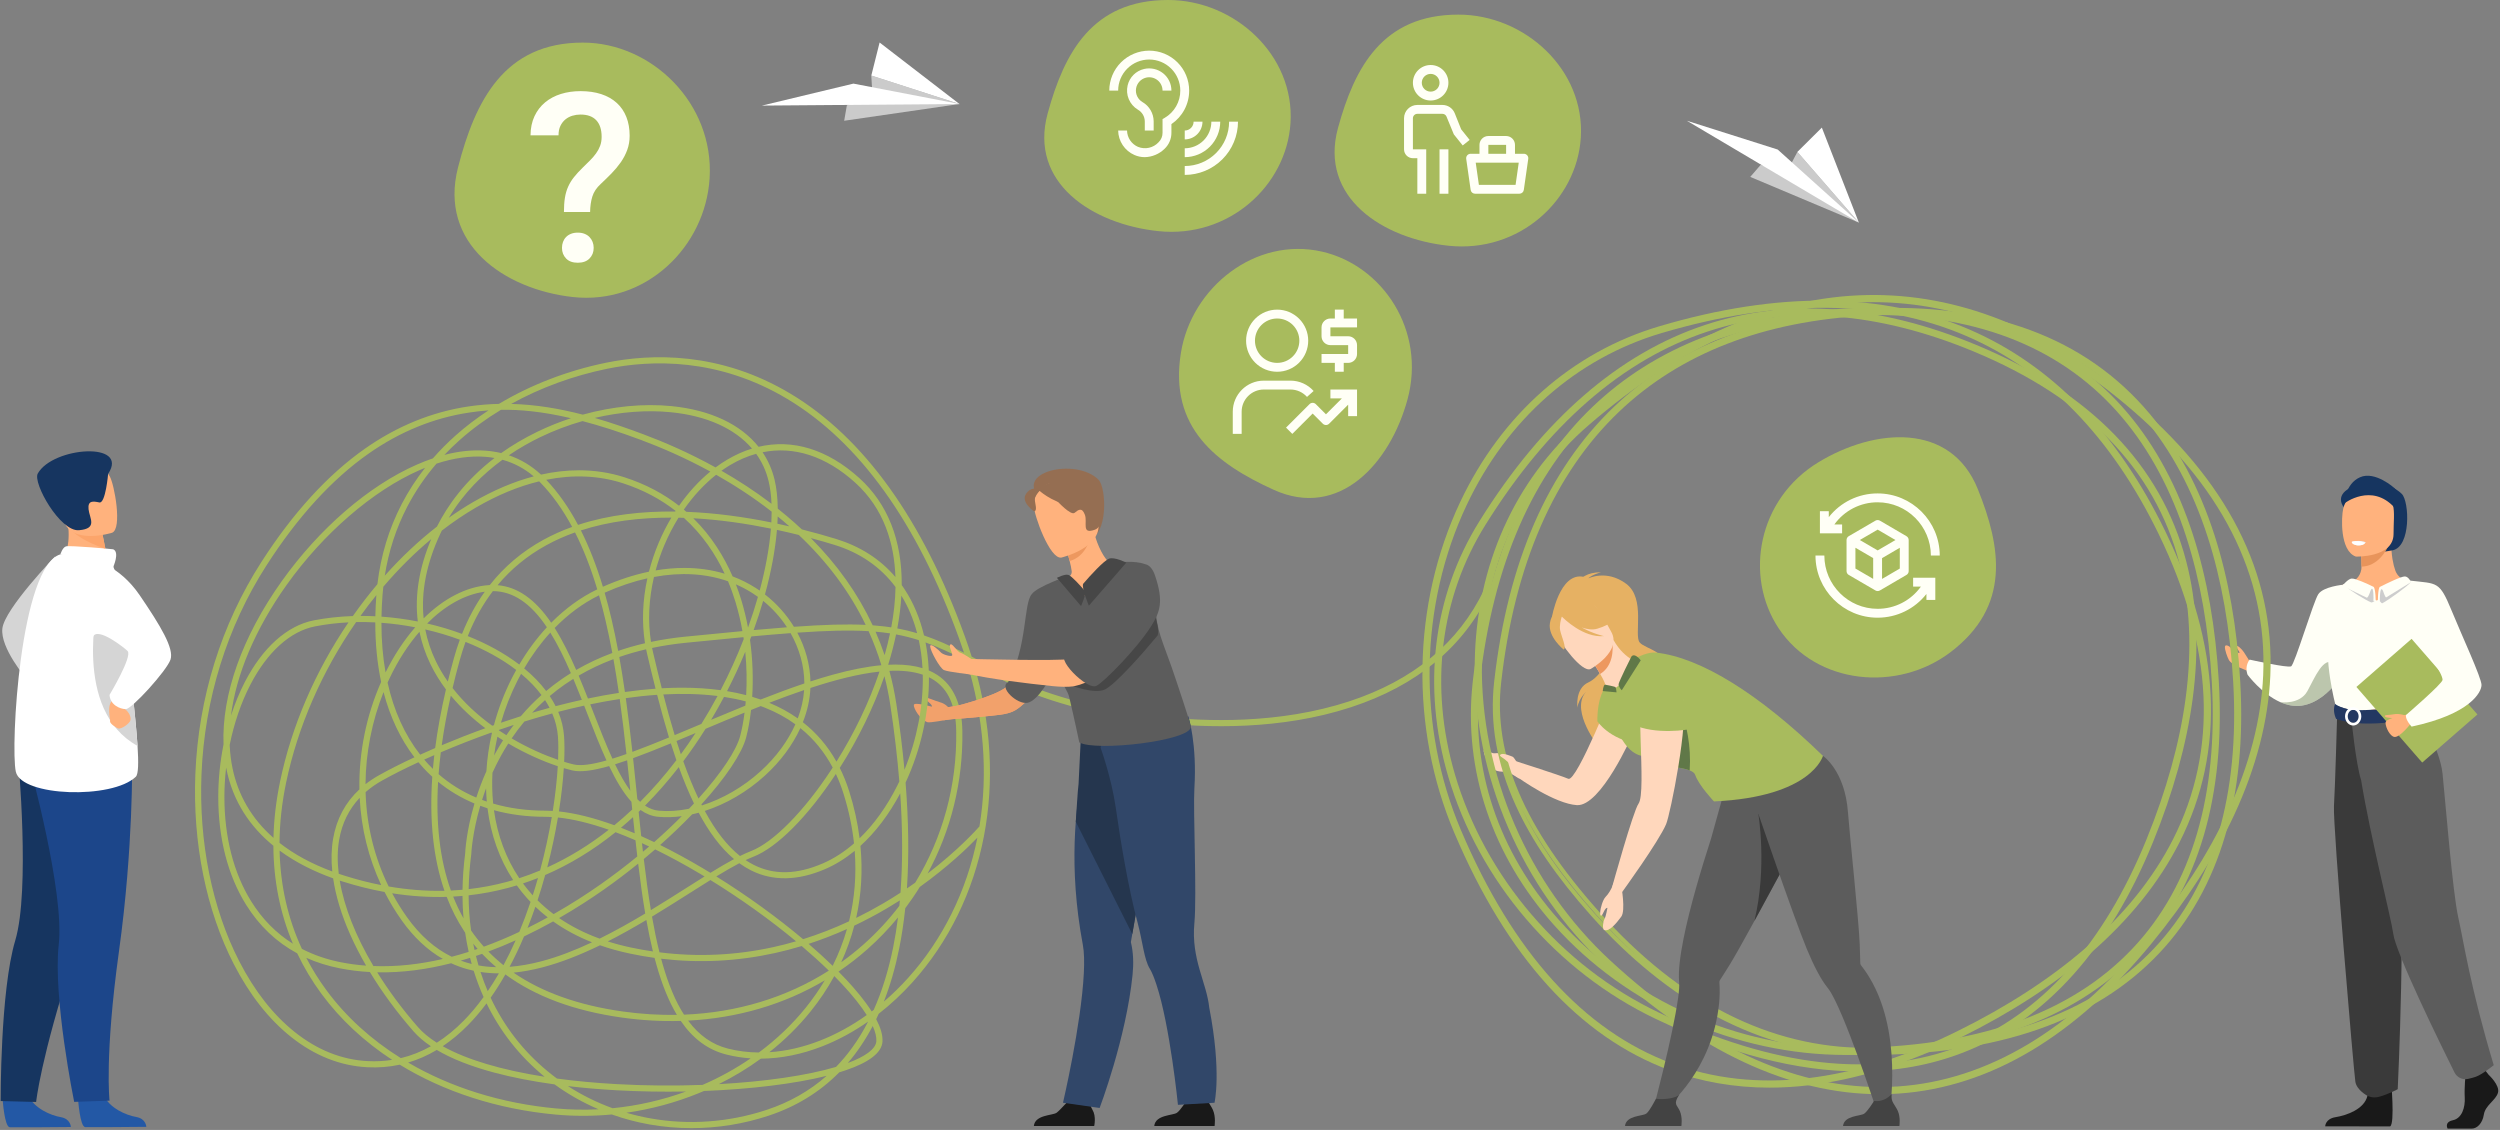 <svg xmlns="http://www.w3.org/2000/svg" width="1197" height="541" viewBox="0 0 1197 541" fill="none"><rect x="0" y="0" width="1197" height="541" fill="#808080" stroke="none"/><g clip-path="url(#clip0_539_4855)"><path d="M454.238 338.864C454.238 338.864 452.613 336.887 450.174 336.271C447.74 335.66 442.473 333.086 443.084 334.438C443.699 335.785 446.638 337.378 446.148 338.354C446.148 338.354 437.78 336.026 437.535 337.498C437.289 338.97 440.483 344.582 444.065 345.79C445.25 346.188 453.497 344.605 453.497 344.605L454.238 338.864Z" fill="#F2A16B"></path><path d="M723.403 363.681C723.403 363.681 720.123 360.102 715.741 360.667C713.505 360.959 710.263 357.44 710.425 359.727C710.592 362.01 713.834 367.307 714.936 368.214C717.098 369.997 721.858 369.409 721.858 369.409L727.698 373.006L723.403 363.681Z" fill="#FFD7BC"></path><path d="M26.453 266.358C26.453 266.358 2.283 291.425 1.141 300.861C-0.001 310.297 12.719 325.029 12.719 325.029L26.453 266.358Z" fill="#D5D5D5"></path><path d="M37.375 526.179C37.375 526.179 38.228 539.476 40.8 539.662C41.142 539.685 53.846 539.657 53.846 539.657L70.062 539.527C70.062 539.527 69.948 535.62 65.206 534.805C60.464 533.99 52.522 530.67 49.637 524.41C46.602 517.822 37.375 526.179 37.375 526.179Z" fill="#2358A5"></path><path d="M1.256 526.258C1.256 526.258 2.109 539.556 4.682 539.741C5.024 539.764 17.727 539.736 17.727 539.736L33.943 539.607C33.943 539.607 33.828 535.699 29.086 534.884C24.344 534.064 16.403 530.749 13.518 524.49C10.483 517.901 1.256 526.258 1.256 526.258Z" fill="#2358A5"></path><path d="M55.024 383.2C55.024 383.2 50.841 410.346 35.124 458.554C19.407 506.761 17.297 527.624 17.297 527.624L0.323 527.184C0.323 527.184 0.064 474.541 7.302 450.298C14.541 426.06 8.687 362.967 8.687 362.967L55.024 383.2Z" fill="#163560"></path><path d="M63.242 364.333C63.242 364.333 63.932 405.225 56.968 455.451C50.005 505.677 52.449 526.985 52.449 526.985L35.511 527.582C35.511 527.582 25.279 477.379 28.127 452.243C30.975 427.102 14.078 366.037 14.078 366.037L63.242 364.333Z" fill="#1C468A"></path><path d="M30.244 268.71L39.281 274.613L52.319 272.15C52.136 271.099 51.266 266.733 50.473 262.784C50.425 262.548 50.377 262.316 50.333 262.089C49.654 258.723 49.067 255.834 49.067 255.834L36.873 250.486L32.327 248.491C32.339 248.56 32.687 252.223 32.736 252.76C33.609 262.251 30.244 268.71 30.244 268.71Z" fill="#FFB27D"></path><path d="M54.195 263C53.941 262.898 33.248 261.052 31.57 261.608C29.892 262.168 28.906 265.418 28.906 265.418L54.195 271.5C54.195 271.5 57.427 264.357 54.195 263Z" fill="white"></path><path d="M7.577 369.505C10.222 381.455 53.819 382.775 65.033 371.899C66.309 370.663 66.359 364.908 65.86 357.148C64.884 341.989 61.807 319.196 61.664 307.542C61.594 301.917 60.809 296.166 59.768 290.943C57.554 279.808 54.195 271.081 54.195 271.081C54.195 271.081 32.887 264.238 28.906 265.418C9.723 271.104 4.932 357.555 7.577 369.505Z" fill="white"></path><path d="M65.86 357.147C64.884 341.989 61.807 319.195 61.664 307.542C61.594 301.916 60.809 296.166 59.768 290.943L46.954 288.707C46.954 288.707 34.542 339.91 65.86 357.147Z" fill="#D5D5D5"></path><path d="M58.878 336.035C58.878 336.035 58.01 338.123 59.846 339.521C61.683 340.919 62.877 343.188 62.461 344.846C62.044 346.508 58.028 349.226 56.633 348.79C55.238 348.355 52.395 346.179 52.699 345.299C53.002 344.424 50.774 337.623 54.167 334.998C57.56 332.368 58.878 336.035 58.878 336.035Z" fill="#FFB27D"></path><path d="M44.408 268.034C44.408 268.034 56.905 270.344 66.891 284.998C76.876 299.648 83.448 310.547 81.626 315.839C79.804 321.131 63.13 339.512 60.249 339.517C57.368 339.521 52.713 337.438 52.441 332.72C52.441 332.72 63.45 314.385 61.126 311.75C60.133 310.621 46.542 299.717 44.514 304.963C41.158 313.64 44.408 268.034 44.408 268.034Z" fill="white"></path><path d="M33.651 252.922C36.335 257.45 46.313 261.348 50.473 262.784C50.426 262.548 50.377 262.316 50.333 262.089C49.654 258.723 49.067 255.834 49.067 255.834L36.873 250.486C34.181 250.454 32.543 251.061 33.651 252.922Z" fill="#FCA56B"></path><path d="M53.657 255.084C53.657 255.084 34.048 261.251 30.397 248.977C26.747 236.698 21.757 229.225 34.123 224.771C46.489 220.313 50.326 224.271 52.54 228.073C54.755 231.874 58.665 253.162 53.657 255.084Z" fill="#FFB27D"></path><path d="M51.767 226.892C51.767 226.892 50.547 241.189 47.59 240.574C44.634 239.958 41.953 239.504 42.395 243.815C42.837 248.121 46.946 253.089 37.841 253.871C28.735 254.653 15.593 231.184 18.085 226.73C25.275 213.882 62.166 211.21 51.767 226.892Z" fill="#163560"></path><path d="M1077.08 316.561C1077.08 316.561 1075.41 313.802 1074.38 312.274C1073.36 310.746 1071.33 308.843 1070.8 309.334C1070.28 309.825 1072.37 311.843 1072.27 312.519C1072.18 313.191 1068.68 310.927 1068.31 310.417C1067.55 309.394 1065.55 308.292 1065.3 309.579C1065.06 310.866 1066.55 314.908 1067.22 316.07C1067.89 317.232 1070.71 319.071 1072.27 319.622C1073.83 320.177 1076.5 321.46 1076.5 321.46L1077.08 316.561Z" fill="#FFB27D"></path><path d="M1124 319.039C1124 319.039 1122.25 322.498 1119.09 326.465C1115.27 331.248 1109.4 336.767 1102.01 337.86C1098.48 338.378 1095.04 337.619 1091.85 336.212L1091.85 336.207C1082.88 332.225 1076.14 323.062 1076.14 323.062C1074.55 318.752 1077.14 315.826 1077.14 315.826C1077.14 315.826 1095.25 319.9 1096.98 319.039C1098.7 318.173 1107.6 288.145 1110 284.5C1112.4 280.857 1121.72 279.994 1121.72 279.994L1124 319.039Z" fill="#FFFFF6"></path><path opacity="0.42" d="M1119.09 326.464C1115.28 331.248 1109.4 336.766 1102.01 337.859C1098.48 338.377 1095.04 337.618 1091.86 336.211C1092.21 336.257 1101.18 337.363 1104.74 330.974C1108.38 324.455 1112.32 314.098 1117.73 317.551C1120.07 319.038 1119.96 322.742 1119.09 326.464Z" fill="#607848"></path><path d="M1191.57 514.622C1191.57 514.622 1197.1 519.669 1196.02 523.253C1194.95 526.836 1189.96 529.226 1189.28 533.61C1188.61 537.99 1185.91 540.379 1183.49 540.379C1181.06 540.379 1171.92 540.379 1171.92 540.379C1171.92 540.379 1170.14 537.3 1174.45 536.369C1178.76 535.439 1180.38 530.29 1180.12 525.512C1179.85 520.729 1180.53 514.359 1180.53 514.359L1189.69 512.233L1191.57 514.622Z" fill="#191919"></path><path d="M1144.8 516.766C1144.8 516.766 1146.79 538.138 1144.37 539.333L1113.31 539.272C1113.31 539.272 1113.31 535.684 1118.3 534.888C1123.29 534.092 1132.05 531.17 1133.53 524.665C1135.01 518.159 1144.8 516.766 1144.8 516.766Z" fill="#191919"></path><path d="M1166.92 363.416C1160.53 349.082 1156.63 344.966 1157.37 340.517C1157.93 337.206 1155.68 278.771 1155.68 278.771C1154.92 278.534 1153.4 278.327 1152.57 278.141C1149.95 277.557 1147.78 275.715 1146.88 273.187C1145.79 270.141 1144.93 265.64 1144.94 260.005L1144.13 260.163L1130.37 262.889C1130.37 262.889 1130.68 267.224 1130.69 271.307V271.409C1130.7 274.951 1128.38 278.081 1124.97 279.062C1123.24 279.567 1121.72 279.997 1121.72 279.997C1121.72 279.997 1116.67 294.43 1115.71 309.259C1114.74 324.085 1134.23 330.868 1124.97 360.5C1115.51 390.766 1170.45 371.338 1166.92 363.416Z" fill="#FFB27D"></path><path d="M1124.68 245.554C1124.68 245.554 1129.7 258.995 1132.38 257.606C1135.06 256.217 1137.52 255.058 1138.26 259.328C1138.99 263.594 1136.52 265.198 1145.5 263.5C1154.48 261.801 1153.6 240.118 1150 236.5C1139.62 226.062 1110.44 233.252 1124.68 245.554Z" fill="#163560"></path><path d="M1130.36 262.891C1130.36 262.891 1130.67 267.225 1130.69 271.309C1138.39 271.091 1142.46 264.062 1144.13 260.165L1130.36 262.891Z" fill="#E8945B"></path><path d="M1128 266.5C1128 266.5 1146.02 267.056 1146.03 255.703C1146.04 244.346 1148.4 236.738 1136.77 236.066C1125.13 235.394 1122.87 239.724 1121.94 243.513C1121.02 247.302 1120.2 263.745 1128 266.5Z" fill="#FFB27D"></path><path d="M1146.46 233.704C1146.46 233.704 1137.24 225.324 1130 228.5C1122.76 231.673 1122.5 241 1122.5 241C1122.5 241 1135.5 231 1146.46 243C1146.46 243 1151.88 238.5 1146.46 233.704Z" fill="#163560"></path><path d="M1132.76 259.638C1132.76 259.638 1131.5 261.291 1128.98 261.17C1126.96 261.078 1126.18 259.319 1126.18 259.319C1126.18 259.319 1129.9 258.421 1132.76 259.638Z" fill="#EBF3FA"></path><path d="M1168.68 304.621C1168.68 304.621 1169.14 311.149 1168.68 318.979C1168.37 324.169 1163.12 331.123 1162.38 332.841C1160.51 337.156 1158.4 337.86 1158.4 337.86L1142.1 341.856L1136.36 343.258L1118.29 337.86C1118.29 337.86 1112.19 314.941 1115.5 302C1118.81 289.06 1119.5 282 1121.71 279.994C1121.71 279.994 1123.83 278.27 1127.5 279.994C1130.22 281.272 1133.8 286.741 1138 287.5C1142.5 286 1148.5 282.5 1155.68 278.772L1168.68 304.621Z" fill="#FFFFF6"></path><path d="M1163.91 321.1C1163.6 326.289 1163.12 331.124 1162.38 332.841C1160.51 337.156 1158.4 337.86 1158.4 337.86L1142.1 341.855L1135.02 339.777C1135.02 339.777 1158.65 336.193 1156.04 315.845L1163.91 321.1Z" fill="#F2CCAA"></path><path d="M1119 343C1119 343 1118.08 376.509 1117.5 386C1116.93 395.492 1127.03 513.539 1127.74 517.915C1128.41 522.036 1133.53 524.666 1133.53 524.666C1133.53 524.666 1135.88 526.055 1139.24 525.106C1143.9 523.79 1148.03 521.5 1148.03 521.5C1148.03 521.5 1152.34 432.825 1148.03 400.892C1143.72 368.963 1143.67 341.35 1143.67 341.35L1119 343Z" fill="#3A3A3A"></path><path d="M1157.38 340.516C1157.38 340.516 1168.23 358.11 1169.5 370.5C1170.78 382.89 1174.3 427.152 1177.01 439.232C1179.72 451.312 1182.73 472.5 1194 510C1194 510 1188.65 514.391 1185.46 515.544C1184.44 515.91 1183.06 516.266 1181.73 516.572C1179.09 517.179 1176.39 515.886 1175.19 513.46C1168.45 499.895 1146.99 456.127 1145.88 447.043C1145.11 440.612 1135 401 1130.5 373.5C1128 366 1125.73 343.257 1125.73 343.257L1157.38 340.516Z" fill="#5C5C5C"></path><path d="M1132.35 259.939C1132.35 259.939 1132.04 261.278 1128.71 261.074C1128.71 261.074 1125.92 260.898 1126 259.43C1126 259.43 1128.71 258.384 1132.35 259.939Z" fill="white"></path><path d="M1118.02 337.044C1118.02 337.044 1121.61 339.887 1128.75 340.031C1137.27 340.206 1158.4 337.859 1158.4 337.859C1158.4 337.859 1159.34 340.479 1159.3 343.253C1159.3 343.253 1133.5 349.768 1118.55 344.202C1118.55 344.202 1116.61 340.572 1118.02 337.044Z" fill="#233862"></path><path d="M1126.7 339.864C1125.27 339.864 1124.1 341.262 1124.1 342.98C1124.1 344.698 1125.27 346.096 1126.7 346.096C1128.14 346.096 1129.3 344.698 1129.3 342.98C1129.3 341.262 1128.14 339.864 1126.7 339.864ZM1126.7 347.383C1124.55 347.383 1122.8 345.406 1122.8 342.98C1122.8 340.549 1124.55 338.572 1126.7 338.572C1128.84 338.572 1130.59 340.549 1130.59 342.98C1130.59 345.406 1128.84 347.383 1126.7 347.383Z" fill="white"></path><path d="M1186.19 342.086L1159.75 365.121L1128.24 328.913L1154.67 305.879L1186.19 342.086Z" fill="#A8BB5D"></path><path d="M1152.44 342.169C1152.44 342.169 1142.16 343.752 1142.19 346.053C1142.23 348.35 1144.32 352.512 1146.4 352.841C1149.04 353.262 1154.28 346.452 1154.28 346.452L1152.44 342.169Z" fill="#FFB27D"></path><path d="M1152.22 342.716C1152.22 342.716 1148.78 341.457 1146.25 341.975C1143.73 342.499 1141.39 342.115 1141.96 343.031C1142.54 343.953 1145.95 343.61 1146.5 343.971C1147.04 344.332 1147.05 344.106 1147.05 344.106L1152.22 342.716Z" fill="#FFB27D"></path><path d="M1154 278C1167 279.549 1167.94 278.022 1173.79 292.257C1178.74 304.313 1188.15 324.56 1188.15 327.963C1188.15 331.371 1182.89 341.872 1154.68 347.904C1154.68 347.904 1151.75 344.835 1151.93 342.404C1151.93 342.404 1169.55 327.268 1169.5 325.5C1169.41 322.152 1161.97 310.979 1146.5 295.5C1142.3 291.292 1141 276.451 1154 278Z" fill="#FFFFF6"></path><path d="M239.864 196.215C232.643 200.575 225.959 205.467 219.965 210.819C217.439 213.074 215.034 215.407 212.751 217.817C219.718 215.993 226.364 215.311 232.617 215.789C235.147 215.982 237.595 216.364 239.96 216.934C245.044 213.312 250.807 209.854 257.341 206.69C262.516 204.183 267.894 202.026 273.375 200.237C259.68 197.027 248.941 196.054 239.864 196.215ZM284.754 200.099C292.683 202.39 300.415 205.086 307.952 207.898C317.791 211.568 329.889 216.759 342.616 223.807C344.436 222.449 346.296 221.206 348.184 220.089C352.095 217.775 356.066 216.005 360.064 214.776C351.873 205.221 338.474 199.096 321.262 197.378C309.667 196.22 297.117 197.199 284.754 200.099ZM345.43 225.389C353.354 229.916 361.472 235.164 369.404 241.209C369.237 237.182 368.765 233.513 367.983 230.283C366.826 225.498 364.818 221.146 362.036 217.28C357.871 218.438 353.742 220.216 349.679 222.62C348.244 223.469 346.828 224.394 345.43 225.389ZM277.211 225.174C284.742 225.174 292.041 226.291 299.025 228.537C309.403 231.877 318 236.612 325.126 242.163C329.542 235.848 334.614 230.289 340.103 225.777C327.922 219.117 316.375 214.177 306.925 210.652C296.413 206.731 287.155 203.788 278.91 201.617C271.96 203.599 265.128 206.185 258.621 209.336C253.974 211.587 248.839 214.435 243.619 217.989C249.317 219.909 254.474 223.002 259.041 227.244C265.212 225.866 271.282 225.174 277.211 225.174ZM240.578 220.134C231.296 226.92 221.984 235.986 214.867 247.926C218.68 245.215 222.551 242.714 226.468 240.434C236.28 234.723 246.031 230.599 255.564 228.09C251.114 224.324 246.103 221.665 240.578 220.134ZM328.626 245.057C342.811 245.6 356.718 247.592 369.321 250.148C369.418 248.375 369.469 246.652 369.474 244.977C360.703 238.122 351.66 232.274 342.876 227.317C337.192 231.819 331.944 237.501 327.413 244.016C327.825 244.361 328.227 244.706 328.626 245.057ZM261.529 229.723C267.213 235.722 272.277 242.892 276.761 251.32C291.515 246.469 307.485 244.737 323.271 244.922C323.335 244.82 323.405 244.718 323.47 244.616C316.56 239.201 308.212 234.582 298.125 231.336C286.701 227.661 274.363 227.146 261.529 229.723ZM372.213 250.75C374.171 251.166 376.092 251.592 377.975 252.032C376.124 250.398 374.255 248.814 372.362 247.279C372.333 248.416 372.283 249.574 372.213 250.75ZM327.602 271.927C334.374 271.927 340.858 272.849 346.967 274.691C342.658 265.501 336.429 256.037 327.431 247.942C326.575 247.914 325.729 247.892 324.877 247.875C322.322 251.981 320.045 256.366 318.111 260.954C316.421 264.968 315.019 269.038 313.913 273.122C318.578 272.326 323.155 271.927 327.602 271.927ZM208.982 221.994C203.476 228.404 198.795 235.298 194.997 242.602C189.676 252.828 186.067 263.917 184.226 275.654C192.089 266.821 200.475 258.922 209.219 252.125C214.153 242.302 222.571 230.198 236.793 219.276C235.358 219.02 233.891 218.835 232.394 218.72C225.14 218.166 217.293 219.267 208.982 221.994ZM383.938 253.477C389.895 254.977 395.38 256.537 400.248 258.028C411.876 261.589 421.431 267.714 428.733 276.284C428.186 260.404 423.408 243.665 409.41 231.029C395.396 218.386 380.101 213.481 365.118 216.537C367.757 220.454 369.686 224.82 370.843 229.592C371.82 233.635 372.329 238.333 372.394 243.533C375.194 245.756 377.97 248.083 380.696 250.518C381.796 251.496 382.875 252.481 383.938 253.477ZM278.128 253.963C282.11 261.885 285.612 270.858 288.664 280.942C296.163 277.618 303.544 275.21 310.715 273.724C311.909 269.052 313.473 264.394 315.403 259.816C317.162 255.644 319.193 251.634 321.461 247.836C321.313 247.835 321.165 247.835 321.017 247.835C306.413 247.835 291.735 249.551 278.128 253.963ZM350.776 275.983C354.673 277.447 358.393 279.308 361.92 281.563C362.536 281.956 363.138 282.354 363.735 282.771C366.572 272.205 368.4 262.117 369.122 253.102C357.575 250.745 344.907 248.856 331.953 248.143C340.71 256.741 346.689 266.58 350.776 275.983ZM173.041 294.906C175.26 294.906 177.487 294.962 179.719 295.073C179.78 291.762 179.941 288.378 180.202 284.933C177.595 288.155 175.056 291.48 172.594 294.906C172.743 294.906 172.891 294.906 173.041 294.906ZM211.55 254.042C211.295 254.56 211.042 255.088 210.795 255.616C204.191 269.784 201.537 283.317 202.84 296.068C212.448 286.572 223.326 280.873 234.087 280.155C234.223 280.146 234.361 280.141 234.497 280.132C241.468 271.274 250.026 264.043 260.131 258.491C264.565 256.056 269.187 254 273.948 252.287C269.446 243.908 264.358 236.829 258.643 230.963C258.481 230.797 258.319 230.633 258.155 230.47C248.293 232.85 238.162 237.028 227.946 242.975C222.376 246.217 216.897 249.921 211.55 254.042ZM182.654 295.254C188.477 295.666 194.309 296.448 200.041 297.573C198.521 285.076 200.666 271.881 206.471 258.116C198.435 264.816 190.74 272.469 183.522 280.937C183.385 282.183 183.267 283.437 183.168 284.697C182.888 288.285 182.717 291.809 182.654 295.254ZM238.244 280.187C247.788 280.988 256.229 286.905 263.926 298.165C270.62 291.396 278.064 285.965 285.968 282.178C282.891 271.937 279.352 262.876 275.319 254.917C270.568 256.607 265.958 258.644 261.545 261.07C252.482 266.047 244.705 272.432 238.244 280.187ZM366.266 284.627C371.861 288.975 376.555 294.253 380.132 300.101C394.434 299.078 405.302 298.74 414.48 299.189C406.939 283.544 396.246 269.159 382.476 256.139C379.123 255.301 375.624 254.482 372 253.708C371.218 263.13 369.274 273.654 366.266 284.627ZM417.839 299.393C419.789 299.536 421.67 299.717 423.499 299.939C424.588 300.073 425.662 300.221 426.724 300.384C426.762 300.18 426.799 299.981 426.836 299.782C427.894 294.031 428.669 287.665 428.776 281.053C421.591 271.409 411.716 264.612 399.392 260.838C395.959 259.792 392.217 258.704 388.221 257.63C400.896 270.349 410.786 284.303 417.839 299.393ZM352.34 279.785C353.34 282.372 354.205 284.905 354.95 287.35C356.283 291.734 357.339 296.142 358.153 300.499C359.935 295.545 361.522 290.623 362.902 285.78C362.064 285.179 361.212 284.6 360.338 284.04C357.778 282.401 355.108 280.984 352.34 279.785ZM365.401 287.697C364.068 292.304 362.545 296.98 360.851 301.68C366.604 301.166 371.908 300.717 376.818 300.346C373.745 295.637 369.899 291.346 365.401 287.697ZM429.621 300.879C432.895 301.485 436.03 302.254 439.128 303.184C437.396 296.577 434.861 290.512 431.577 285.188C431.305 290.044 430.684 295.091 429.727 300.314C429.69 300.499 429.658 300.689 429.621 300.879ZM204.511 298.526C210.24 299.846 215.846 301.513 221.222 303.504C224.163 296.091 227.798 289.35 232.117 283.308C222.611 284.567 213.048 289.957 204.511 298.526ZM313.122 276.252C310.641 286.836 310.141 297.448 311.701 307.342C316.968 306.236 322.433 305.398 328.089 304.833C338.196 303.823 347.272 302.934 355.473 302.175C354.654 297.55 353.557 292.869 352.136 288.206C351.174 285.035 349.998 281.706 348.573 278.312C337.896 274.567 325.891 273.881 313.122 276.252ZM289.504 283.785C290.663 287.804 291.754 291.998 292.778 296.36C293.953 301.365 295.015 306.472 295.983 311.653C300.114 310.232 304.397 309.009 308.825 307.981C307.241 298.073 307.644 287.48 309.961 276.895C303.306 278.377 296.461 280.674 289.504 283.785ZM442.418 304.24C448.567 306.328 454.689 309.074 461.555 312.523C460.827 310.283 460.057 308.042 459.244 305.791C439.171 250.287 411.467 211.658 376.915 190.984C343.913 171.238 311.849 172.237 290.763 176.554C274.36 179.911 258.681 185.688 244.75 193.392C256.557 193.697 267.983 195.662 279.038 198.529C293.32 194.572 308.061 193.104 321.554 194.452C340.205 196.314 354.617 203.184 363.198 213.924C379.505 210.068 396.171 215.128 411.376 228.845C425.008 241.142 431.895 258.644 431.741 280.132C432.182 280.743 432.608 281.359 433.022 281.989C437.284 288.424 440.452 295.953 442.418 304.24ZM419.215 302.444C420.825 306.129 422.276 309.88 423.557 313.695C424.556 310.181 425.422 306.703 426.145 303.263C423.924 302.925 421.628 302.652 419.215 302.444ZM223.968 304.56C233.102 308.185 241.505 312.769 248.636 318.191C252.527 311.588 256.97 305.597 261.848 300.337C254.049 288.73 245.568 283.053 235.978 283.035C231.154 289.378 227.145 296.559 223.968 304.56ZM428.68 318.191C433.601 318.191 437.933 318.764 441.695 319.908C441.44 315.269 440.845 310.782 439.92 306.5C436.375 305.365 432.809 304.458 429.047 303.759C428.048 308.528 426.778 313.38 425.258 318.278C426.427 318.218 427.569 318.191 428.68 318.191ZM265.577 300.675C269.356 306.652 272.728 313.533 275.881 320.769C281.291 317.63 287.063 314.921 293.18 312.653C292.196 307.356 291.116 302.143 289.918 297.031C288.941 292.873 287.904 288.878 286.806 285.04C279.193 288.757 272.024 294.064 265.577 300.675ZM182.628 298.189C182.627 306.597 183.29 314.547 184.603 321.978C188.675 313.718 193.5 306.435 198.816 300.351C193.399 299.304 187.985 298.582 182.628 298.189ZM381.748 302.912C385.628 310.167 387.854 318.162 388.051 326.274C391.644 325.107 395.178 324.034 398.637 323.075C407.406 320.649 415.181 319.126 422.005 318.51C420.32 312.936 418.28 307.495 415.883 302.198C406.689 301.643 395.826 301.934 381.748 302.912ZM203.617 301.37C204.615 306.56 206.292 311.611 208.646 316.514C210.312 319.982 212.256 323.26 214.414 326.344C215.301 322.705 216.263 319.01 217.3 315.255C218.152 312.172 219.106 309.18 220.161 306.291C214.879 304.338 209.328 302.68 203.617 301.37ZM326.594 329.27C333.087 329.27 339.238 329.668 345.037 330.455C349.133 322.575 352.836 314.398 356.093 306.009C356.047 305.694 356.001 305.389 355.95 305.073C347.67 305.847 338.53 306.745 328.381 307.759C322.799 308.319 317.411 309.143 312.219 310.241C312.363 310.949 312.515 311.653 312.682 312.352C313.987 317.903 315.366 323.686 316.852 329.552C317.282 329.529 317.712 329.506 318.143 329.483C321.017 329.344 323.836 329.27 326.594 329.27ZM250.965 320.028C255.135 323.455 258.656 327.075 261.499 330.854C263.797 328.927 266.183 327.099 268.656 325.376C270.184 324.307 271.745 323.283 273.338 322.297C270.306 315.301 267.077 308.662 263.493 302.888C258.875 307.949 254.661 313.704 250.965 320.028ZM296.519 314.579C297.508 320.089 298.398 325.682 299.213 331.326C304.245 330.613 309.138 330.09 313.881 329.747C312.478 324.214 311.136 318.616 309.821 313.023C309.652 312.315 309.496 311.597 309.349 310.875C304.919 311.912 300.642 313.143 296.519 314.579ZM348.106 330.914C351.276 331.432 354.326 332.071 357.265 332.835C357.63 326.45 357.556 319.413 356.829 312.065C354.173 318.496 351.257 324.793 348.106 330.914ZM277.05 323.492C278.575 327.094 280.053 330.77 281.506 334.451C286.557 333.391 291.492 332.487 296.304 331.752C295.519 326.307 294.663 320.913 293.715 315.593C287.82 317.806 282.259 320.445 277.05 323.492ZM360.157 333.636C361.532 334.039 362.878 334.474 364.197 334.937C371.214 332.178 378.253 329.557 385.128 327.242C385.085 318.852 382.731 310.56 378.522 303.148C372.801 303.569 366.572 304.101 359.731 304.726C359.523 305.273 359.315 305.814 359.107 306.36C360.458 316.065 360.666 325.39 360.157 333.636ZM263.205 333.261C264.267 334.854 265.209 336.474 266.033 338.113C270.29 336.998 274.477 335.983 278.593 335.076C277.259 331.701 275.902 328.335 274.508 325.029C273.09 325.918 271.699 326.834 270.337 327.784C267.87 329.506 265.492 331.33 263.205 333.261ZM260.966 335.206C258.814 337.132 256.747 339.155 254.769 341.271C257.547 340.447 260.336 339.651 263.126 338.891C262.48 337.65 261.76 336.419 260.966 335.206ZM203.542 223.985C202.642 224.348 201.737 224.729 200.827 225.128C178.53 234.91 154.752 255.454 137.219 280.086C122.253 301.115 113.078 322.82 110.592 342.66C112.418 336.979 114.627 331.585 117.182 326.635C125.747 310.037 137.493 299.522 150.255 297.027C156.286 295.851 162.564 295.175 168.941 294.971C172.689 289.647 176.619 284.553 180.702 279.719C182.319 265.987 186.242 253.065 192.389 241.245C195.531 235.203 199.259 229.437 203.542 223.985ZM368.298 336.497C373.278 338.557 377.836 341.053 381.971 343.979C383.672 339.484 384.708 334.918 385.022 330.4C379.511 332.27 373.907 334.335 368.298 336.497ZM346.661 333.673C344.681 337.405 342.612 341.067 340.465 344.655C345.819 342.405 351.322 340.109 356.876 337.859C356.941 337.187 357.005 336.511 357.061 335.822C353.682 334.928 350.207 334.215 346.661 333.673ZM249.493 322.63C248.918 323.677 248.358 324.737 247.811 325.811C244.494 332.344 241.831 339.141 239.852 346.04C242.988 344.97 246.16 343.933 249.356 342.928C252.432 339.303 255.739 335.919 259.268 332.779C256.636 329.251 253.367 325.853 249.493 322.63ZM216.694 329.432C222.188 336.497 228.798 342.493 235.693 347.484C235.956 347.392 236.217 347.299 236.48 347.207C238.556 339.446 241.474 331.803 245.191 324.482C245.829 323.223 246.487 321.987 247.163 320.764L247.151 320.755C240.369 315.551 232.087 310.991 222.907 307.347C221.884 310.148 220.96 313.046 220.133 316.037C218.876 320.588 217.729 325.057 216.694 329.432ZM317.602 332.497C319.272 338.979 321.077 345.535 323.039 351.971C326.927 350.36 330.898 348.684 334.901 346.998C335.212 346.868 335.517 346.734 335.827 346.605C338.53 342.271 341.112 337.812 343.561 333.242C335.133 332.187 326.367 332.029 317.602 332.497ZM238.87 349.697C240.063 350.499 241.259 351.272 242.458 352.017C243.598 350.332 244.781 348.688 246.005 347.086C243.627 347.864 241.267 348.656 238.928 349.466C238.909 349.54 238.888 349.623 238.87 349.697ZM215.854 333.071C214.001 341.308 212.549 349.23 211.499 356.823C218.055 354.068 225.079 351.304 232.381 348.665C226.457 344.22 220.778 339.034 215.854 333.071ZM299.63 334.261C300.816 342.776 301.841 351.392 302.788 359.999C308.255 357.995 314.168 355.638 320.318 353.101C318.301 346.489 316.417 339.637 314.626 332.678C309.591 333.025 304.572 333.571 299.63 334.261ZM323.914 354.795C324.585 356.925 325.28 359.041 325.987 361.133C328.412 357.837 330.764 354.448 333.041 350.971C329.945 352.277 326.895 353.554 323.914 354.795ZM185.567 326.825C188.55 340.271 193.783 351.883 201.183 361.337C203.493 360.287 205.888 359.226 208.359 358.161C209.526 349.244 211.245 339.891 213.518 330.103C210.659 326.297 208.113 322.196 205.998 317.788C203.614 312.824 201.893 307.722 200.835 302.49C195.448 308.704 190.568 316.232 186.501 324.807C186.184 325.473 185.872 326.15 185.567 326.825ZM238.156 352.725C237.489 355.744 236.953 358.777 236.551 361.805C236.75 361.43 236.952 361.06 237.158 360.684C238.33 358.554 239.563 356.476 240.854 354.453C239.955 353.892 239.054 353.318 238.156 352.725ZM282.601 337.238C283.09 338.484 283.576 339.729 284.061 340.974C287.109 348.786 290.1 356.453 293.223 363.259C295.359 362.601 297.604 361.851 299.943 361.022C298.979 352.212 297.934 343.396 296.721 334.687C291.905 335.423 287.18 336.289 282.601 337.238ZM244.978 353.54C252.903 358.193 260.721 361.592 267.22 363.814C267.392 359.555 267.361 355.823 267.149 352.758C266.888 348.975 265.965 345.239 264.405 341.59C259.939 342.799 255.474 344.1 251.053 345.48C248.909 348.044 246.884 350.735 244.978 353.54ZM384.411 345.799C390.947 350.924 396.32 357.222 400.503 364.666C409.213 350.716 416.234 335.988 421.107 321.561C411.164 322.612 399.838 325.524 388.03 329.4C387.791 334.858 386.558 340.386 384.411 345.799ZM270.116 364.754C271.717 365.25 273.215 365.662 274.584 365.995C278.097 366.847 283.579 366.023 290.384 364.101C287.278 357.304 284.327 349.739 281.323 342.044C280.78 340.651 280.236 339.252 279.687 337.859C275.386 338.794 271.229 339.798 267.276 340.827C268.863 344.651 269.807 348.572 270.081 352.554C270.312 355.902 270.334 360.027 270.116 364.754ZM203.107 363.689C203.698 364.379 204.301 365.06 204.916 365.727C205.681 366.555 206.466 367.361 207.268 368.143C207.457 365.972 207.681 363.773 207.941 361.546C206.293 362.263 204.68 362.981 203.107 363.689ZM425.837 321.2C427.235 326.353 428.351 331.622 429.169 336.993C430.827 347.929 432.129 358.462 433.065 368.569C439.027 354.017 442.142 337.933 441.818 323.038C437.252 321.468 431.848 320.931 425.837 321.2ZM183.64 331.367C178.099 345.243 175.099 360.536 175.007 375.468C177.005 373.908 179.184 372.463 181.542 371.144C186.237 368.518 191.96 365.611 198.441 362.597C191.718 353.837 186.762 343.345 183.64 331.367ZM294.486 365.949C296.812 370.783 299.222 375.098 301.792 378.612C301.296 373.769 300.794 368.903 300.27 364.032C298.27 364.731 296.341 365.375 294.486 365.949ZM210.004 370.667C215.336 375.315 221.384 379.07 228.05 381.89C229.331 377.903 230.919 373.653 232.886 369.264C233.242 363.18 234.134 357.046 235.545 350.957C235.449 350.887 235.355 350.822 235.258 350.753C226.735 353.79 218.565 357.004 211.057 360.203C210.614 363.763 210.264 367.255 210.004 370.667ZM327.154 364.49C328.306 367.736 329.51 370.917 330.773 374C331.967 376.927 333.189 379.7 334.434 382.32C345.5 370.023 352.65 359.161 354.427 352.286C355.251 349.109 355.968 345.364 356.501 341.183C350.156 343.766 343.884 346.401 337.826 348.957C334.443 354.337 330.879 359.527 327.154 364.49ZM230.814 382.992C231.562 383.27 232.319 383.543 233.081 383.802C232.896 381.691 232.781 379.566 232.734 377.426C232.026 379.325 231.389 381.186 230.814 382.992ZM305.158 382.636C305.598 383.084 306.045 383.515 306.497 383.918C312.575 377.839 318.383 371.157 323.854 363.981C322.938 361.347 322.054 358.652 321.193 355.92C314.783 358.564 308.709 360.985 303.117 363.018C303.791 369.264 304.429 375.51 305.063 381.705C305.095 382.015 305.126 382.325 305.158 382.636ZM335.822 385.164C335.901 385.32 335.984 385.478 336.063 385.636C345.962 382.529 355.857 376.848 364.285 369.167C371.658 362.448 377.281 354.763 380.818 346.785C376.444 343.605 371.561 340.947 366.178 338.812C365.54 338.557 364.901 338.312 364.253 338.076C362.702 338.687 361.152 339.308 359.606 339.928C359.046 344.901 358.232 349.332 357.274 353.022C355.307 360.629 347.499 372.324 335.822 385.164ZM236.124 384.756C243.79 386.997 252.127 388.14 261.017 388.14C262.205 388.14 263.426 388.182 264.678 388.261C265.918 380.399 266.695 373.144 267.068 366.861C260.222 364.573 251.855 360.981 243.37 355.976C242.099 357.966 240.886 360.008 239.732 362.106C238.271 364.759 236.963 367.398 235.789 369.995C235.525 374.977 235.633 379.918 236.124 384.756ZM308.836 385.732C310.886 387.094 313.052 387.932 315.352 388.15C319.994 388.58 324.9 388.251 329.88 387.238C330.694 386.381 331.491 385.534 332.273 384.691C329.658 379.288 327.255 373.445 325.02 367.282C319.892 373.889 314.482 380.065 308.836 385.732ZM267.609 388.51C275.439 389.34 284.378 391.58 294.151 395.127C296.894 392.872 299.596 390.501 302.259 388.015C302.41 387.872 302.56 387.733 302.711 387.59C302.584 386.358 302.458 385.117 302.331 383.876C298.413 379.584 294.931 373.658 291.645 366.796C284.101 368.954 278 369.852 273.889 368.852C272.67 368.555 271.351 368.194 269.951 367.778C269.559 373.922 268.796 380.941 267.609 388.51ZM297.325 396.313C299.48 397.141 301.674 398.03 303.903 398.979C303.628 396.419 303.358 393.845 303.089 391.252C301.188 392.997 299.266 394.682 297.325 396.313ZM109.974 356.67C109.986 356.957 110 357.244 110.015 357.531C110.77 371.514 115.396 383.728 123.766 393.826C125.91 396.414 128.301 398.863 130.931 401.169C131.138 392.358 132.197 383.316 134.118 374.098C139.627 347.679 150.925 321.432 166.859 297.985C161.365 298.258 155.999 298.902 150.819 299.916C138.956 302.235 127.938 312.204 119.793 327.983C115.409 336.479 112.068 346.331 109.974 356.67ZM402.086 367.662C403.835 371.171 405.339 374.913 406.598 378.889C408.985 386.427 410.643 393.937 411.578 401.363C418.466 394.715 424.62 386.168 429.631 376.144C429.961 375.482 430.28 374.82 430.599 374.153C429.653 362.49 428.207 350.248 426.262 337.437C425.555 332.788 424.62 328.224 423.467 323.742C418.37 338.488 411.089 353.499 402.086 367.662ZM307.005 400.331C309.05 401.238 311.122 402.192 313.219 403.197C317.949 399.03 322.359 394.872 326.413 390.793C322.535 391.312 318.735 391.414 315.079 391.076C312.066 390.793 309.297 389.659 306.718 387.826C306.406 388.127 306.095 388.427 305.783 388.728C306.185 392.636 306.59 396.502 307.005 400.331ZM307.375 403.711C307.529 405.091 307.683 406.461 307.84 407.827C308.841 406.984 309.831 406.142 310.807 405.299C309.655 404.757 308.511 404.225 307.375 403.711ZM337.442 388.265C342.612 397.85 348.198 404.998 354.307 409.85C356.186 408.92 357.964 408.114 359.63 407.471C370.27 403.35 384.947 388.478 397.941 368.667C398.191 368.277 398.446 367.894 398.696 367.504C394.731 360.041 389.56 353.735 383.209 348.614C379.495 356.74 373.741 364.528 366.266 371.338C357.672 379.172 347.587 384.997 337.442 388.265ZM267.138 391.414C265.863 398.988 264.174 407.049 262.019 415.305C272.238 410.684 282.08 404.66 291.471 397.28C282.519 394.141 274.329 392.154 267.138 391.414ZM133.838 403.577C140.804 409.05 149.247 413.628 159.096 417.272C158.526 411.679 158.655 406.41 159.496 401.554C161.132 392.118 165.35 384.219 172.079 377.964C171.791 360.3 175.369 342.627 182.49 326.506C180.619 317.714 179.678 308.18 179.689 298.004C176.604 297.846 173.542 297.795 170.512 297.855C154.147 321.436 142.566 347.98 136.996 374.699C134.94 384.557 133.892 394.206 133.838 403.577ZM356.992 411.814C358.269 412.67 359.565 413.429 360.884 414.096C370.64 419.013 381.456 418.786 393.945 413.411C399.158 411.165 404.186 407.929 408.905 403.817C408.049 395.886 406.349 387.848 403.798 379.774C402.772 376.542 401.576 373.468 400.216 370.556C386.754 391.02 371.996 405.836 360.689 410.212C359.519 410.665 358.282 411.202 356.992 411.814ZM316.07 404.586C322.665 407.845 329.491 411.559 336.494 415.712C337.715 416.434 338.932 417.166 340.149 417.911C344.195 415.421 347.976 413.189 351.452 411.327C344.935 405.86 339.377 398.238 334.527 389.136C333.476 389.423 332.43 389.682 331.384 389.913C326.64 394.84 321.494 399.771 316.07 404.586ZM444.687 320.991C446.149 321.612 447.499 322.33 448.758 323.149C456.517 328.21 460.562 337.229 460.774 349.947C461.173 374.213 455.311 397.696 444.119 418.259C458.638 407.146 467.375 397.493 468.958 395.696C473.141 370.241 471.068 343.651 462.788 316.445C455.571 312.736 449.316 309.815 443.141 307.597C443.901 311.523 444.4 315.602 444.634 319.797C444.655 320.195 444.677 320.593 444.687 320.991ZM236.502 387.927C238.169 400.007 242.306 411.077 248.627 420.481C251.98 419.397 255.301 418.166 258.58 416.795C260.977 407.938 262.83 399.271 264.201 391.173C263.113 391.113 262.053 391.08 261.017 391.08C252.304 391.08 244.098 390.016 236.502 387.927ZM162.187 418.365C163.101 418.675 164.024 418.981 164.96 419.272C170.86 421.134 176.715 422.638 182.515 423.782C176.458 410.818 172.948 396.664 172.212 381.987C167.043 387.492 163.753 394.206 162.392 402.058C161.523 407.072 161.472 412.554 162.187 418.365ZM433.591 374.695C435.047 393.062 435.265 409.99 434.239 425.38C435.6 424.458 436.918 423.541 438.204 422.625C451.32 401.183 458.266 376.051 457.835 349.994C457.639 338.145 454.147 330.173 447.153 325.612C446.399 325.117 445.601 324.668 444.772 324.265C444.921 340.928 440.941 358.925 433.591 374.695ZM229.953 385.812C226.059 399.141 225.645 408.855 225.64 409.003L225.628 409.137C224.9 414.772 224.489 420.3 224.397 425.717C230.543 425.019 236.596 423.874 242.551 422.277C243.605 421.995 244.654 421.698 245.701 421.388C239.179 411.429 234.983 399.734 233.419 387.011C232.247 386.636 231.094 386.238 229.953 385.812ZM209.758 374.311C208.596 394.312 210.64 411.707 215.889 426.394C217.751 426.31 219.606 426.185 221.453 426.018C221.535 420.402 221.952 414.666 222.705 408.827C222.751 407.735 223.256 397.97 227.177 384.719C220.812 382.057 214.981 378.575 209.758 374.311ZM186.092 424.444C195.144 426.009 204.061 426.694 212.814 426.5C207.476 411.082 205.529 392.854 206.975 371.908C205.515 370.579 204.109 369.185 202.758 367.722C201.928 366.824 201.118 365.903 200.332 364.958C193.657 368.046 187.774 371.028 182.977 373.713C180.032 375.357 177.388 377.209 175.047 379.255C175.056 379.58 175.066 379.899 175.077 380.223C175.636 395.817 179.403 410.841 186.092 424.444ZM250.399 422.995C251.664 424.708 253.007 426.361 254.424 427.949C254.638 428.19 254.856 428.431 255.073 428.667C255.931 426 256.769 423.24 257.585 420.379C255.208 421.324 252.814 422.194 250.399 422.995ZM433.968 429.098V429.116L433.989 429.083L433.968 429.098ZM308.245 411.304C309.253 419.796 310.354 427.991 311.645 435.76C317.523 432.195 323.169 428.611 328.473 425.245C331.542 423.301 334.503 421.421 337.345 419.647C336.563 419.175 335.781 418.708 334.994 418.24C327.663 413.897 320.536 410.036 313.686 406.683C311.895 408.239 310.081 409.781 308.245 411.304ZM257.382 431.069C259.766 433.435 262.327 435.64 265.061 437.686C273.672 432.811 281.231 427.875 287.377 423.56C293.607 419.184 299.551 414.652 305.14 410.068C304.842 407.512 304.551 404.929 304.266 402.327C301.003 400.905 297.818 399.614 294.716 398.456C284.042 407.045 272.784 413.893 261.039 418.949C259.867 423.194 258.645 427.231 257.382 431.069ZM411.982 405.007C413.109 416.809 412.413 428.38 409.931 439.501C414.363 437.334 418.753 434.973 423.1 432.421C425.895 430.778 428.579 429.107 431.151 427.43C432.241 412.962 432.198 397.076 431.024 379.853C425.693 389.909 419.21 398.438 411.982 405.007ZM216.977 429.287C218.422 432.936 220.075 436.408 221.935 439.7C221.628 436.177 221.463 432.602 221.44 428.972C219.958 429.102 218.47 429.208 216.977 429.287ZM256.343 434.158C255.12 437.714 253.865 441.089 252.585 444.298C255.923 442.649 259.156 440.959 262.26 439.251C260.189 437.645 258.216 435.95 256.343 434.158ZM267.69 439.57C273.461 443.52 279.942 446.807 287.106 449.418C294.567 445.733 301.903 441.599 308.937 437.394C307.65 429.797 306.551 421.796 305.55 413.513C300.189 417.856 294.658 422.041 289.065 425.967C283.135 430.13 275.906 434.862 267.69 439.57ZM342.959 419.638C357.755 428.843 372.107 439.242 384.517 449.678C391.931 447.353 399.27 444.501 406.519 441.131C409.197 430.274 410.117 418.949 409.234 407.383C404.749 411.059 400.008 413.999 395.109 416.11C381.955 421.773 369.992 421.976 359.56 416.721C357.63 415.749 355.775 414.605 353.988 413.309C350.627 415.059 346.934 417.212 342.959 419.638ZM108.261 367.491C107.728 372.139 107.449 376.82 107.444 381.464C107.419 400.748 111.871 418.096 120.316 431.635C125.598 440.103 132.261 446.853 140.241 451.854C134.106 437.311 130.966 421.555 130.895 404.947C120.123 396.155 111.435 384.075 108.261 367.491ZM225.538 445.483C227.412 448.215 229.456 450.812 231.668 453.275C237.543 451.136 243.218 448.738 248.639 446.196C250.485 441.77 252.291 436.996 254.026 431.848C253.416 431.209 252.819 430.565 252.232 429.908C250.532 428.004 248.936 426.009 247.446 423.93C246.074 424.351 244.695 424.745 243.312 425.115C237.103 426.782 230.787 427.968 224.378 428.681C224.403 434.417 224.79 440.019 225.538 445.483ZM226.581 451.821C226.775 452.831 226.983 453.84 227.203 454.84C227.697 454.673 228.188 454.507 228.679 454.336C227.962 453.511 227.263 452.673 226.581 451.821ZM291.009 450.747C294.613 451.9 298.377 452.891 302.3 453.715C305.736 454.437 309.176 455.053 312.617 455.553C311.451 450.765 310.414 445.733 309.477 440.492C303.502 444.048 297.312 447.543 291.009 450.747ZM315.75 455.979C334.027 458.276 352.336 457.438 370.367 453.46C373.972 452.664 377.573 451.743 381.153 450.696C368.844 440.473 354.7 430.324 340.154 421.361C336.942 423.356 333.564 425.5 330.047 427.732C324.428 431.292 318.43 435.098 312.177 438.876C313.228 444.867 314.403 450.589 315.75 455.979ZM187.765 427.704C189.862 431.621 192.209 435.413 194.798 439.057C201.007 447.793 208.148 454.131 216.292 458.1C219.022 457.387 221.726 456.599 224.395 455.752C223.723 452.738 223.165 449.678 222.722 446.566C222.552 446.316 222.383 446.061 222.216 445.807C218.917 440.783 216.136 435.315 213.875 429.417C205.315 429.671 196.603 429.098 187.765 427.704ZM409.038 443.196C407.47 449.196 405.376 455.053 402.761 460.738C406.407 458.132 409.925 455.331 413.311 452.335C419.709 446.673 425.486 440.441 430.599 433.741C430.678 432.876 430.769 432 430.848 431.125C428.824 432.412 426.735 433.69 424.583 434.954C419.465 437.964 414.278 440.714 409.038 443.196ZM220.625 459.952C222.324 460.581 224.064 461.119 225.846 461.558C225.575 460.581 225.317 459.6 225.071 458.613C223.598 459.081 222.118 459.526 220.625 459.952ZM233.843 455.599C236.094 457.905 238.502 460.086 241.067 462.137C243.027 458.507 244.982 454.548 246.904 450.224C242.686 452.127 238.322 453.937 233.843 455.599ZM144.549 454.317C150.177 457.238 156.388 459.377 163.159 460.72C167.193 461.521 171.241 462.054 175.285 462.346C172.351 457.276 169.758 452.206 167.546 447.196C163.422 437.852 160.724 428.875 159.503 420.541C150.894 417.467 141.916 413.193 133.868 407.253C134.241 423.99 137.827 439.816 144.549 454.317ZM387.158 451.923C391.256 455.451 395.114 458.97 398.685 462.442C401.518 456.743 403.803 450.854 405.536 444.811C399.466 447.539 393.334 449.914 387.158 451.923ZM178.789 462.544C190.043 462.989 201.232 461.651 212.043 459.146C204.68 454.933 198.104 448.78 192.403 440.76C189.302 436.399 186.539 431.824 184.125 427.083C177.506 425.875 170.821 424.204 164.077 422.078C163.607 421.93 163.136 421.778 162.662 421.624C164.783 434.241 170.326 448.279 178.789 462.544ZM250.911 448.367C248.645 453.706 246.319 458.544 243.984 462.91C248.761 462.549 253.772 461.683 259.03 460.308C267.132 458.192 275.349 454.984 283.455 451.173C276.619 448.469 270.408 445.131 264.849 441.177C260.446 443.626 255.787 446.048 250.911 448.367ZM229.1 462.248C231.83 462.734 234.658 463.012 237.577 463.081C235.186 461.067 232.932 458.938 230.816 456.697C229.841 457.039 228.859 457.377 227.874 457.706C228.252 459.234 228.661 460.748 229.1 462.248ZM230.07 465.387C230.604 467.031 231.176 468.656 231.786 470.267C232.336 471.721 232.914 473.156 233.521 474.569C235.284 471.989 237.076 469.16 238.875 466.054C235.85 466.045 232.919 465.822 230.07 465.387ZM433.437 434.866C432.73 441.566 431.773 447.946 430.561 453.997C428.701 463.266 426.235 471.804 423.174 479.596C427.176 476.166 431.024 472.42 434.664 468.387C451.341 449.928 462.847 426.671 467.981 401.067C463.235 405.985 453.77 415.091 440.399 424.667C438.241 428.167 435.913 431.57 433.437 434.866ZM401.486 465.211C402.788 466.526 404.048 467.832 405.259 469.124C409.426 473.582 413.975 478.944 417.36 484.273C417.69 484.023 418.019 483.773 418.349 483.519C422.329 474.573 425.449 464.512 427.676 453.418C428.59 448.89 429.35 444.173 429.966 439.269C425.507 444.71 420.591 449.816 415.261 454.534C410.877 458.414 406.28 461.975 401.486 465.211ZM316.546 459.035C316.768 459.864 316.995 460.683 317.227 461.493C320.078 471.481 323.47 479.541 327.501 485.82C352.9 484.82 376.559 477.638 396.841 464.743C392.855 460.859 388.497 456.91 383.853 452.96C379.585 454.256 375.3 455.382 371.001 456.331C353.021 460.294 334.763 461.201 316.546 459.035ZM245.883 465.707C259.552 475.115 277.057 481.347 298.234 484.31C306.997 485.537 315.634 486.065 324.095 485.916C320.314 479.625 317.111 471.786 314.399 462.299C314.056 461.095 313.718 459.873 313.395 458.632C309.492 458.095 305.59 457.414 301.694 456.59C296.638 455.525 291.832 454.197 287.285 452.604C278.204 457.021 268.934 460.757 259.773 463.156C254.924 464.42 250.305 465.271 245.883 465.707ZM180.608 465.54C186.058 474.319 192.596 483.153 200.109 491.764C202.425 494.417 205.453 496.918 209.14 499.251C213.622 496.408 217.931 492.885 222.052 488.69C224.953 485.736 228.176 482.018 231.543 477.379C230.653 475.393 229.818 473.369 229.036 471.309C228.224 469.16 227.477 466.989 226.795 464.785C225.736 464.558 224.688 464.299 223.652 464.008C221.028 463.276 218.481 462.341 216.014 461.197C204.565 464.114 192.64 465.809 180.608 465.54ZM399.456 467.336C396.246 473.221 392.451 478.898 388.083 484.319C382.338 491.445 375.712 497.978 368.349 503.803C376.309 503.293 384.517 501.422 392.717 498.209C400.386 495.2 407.879 491.084 414.99 486.009C412.211 481.606 408.214 476.587 403.112 471.133C401.938 469.878 400.715 468.61 399.456 467.336ZM329.468 488.676C334.758 495.811 341.075 500.196 348.619 502.089C353.354 503.279 358.282 503.895 363.336 503.941C371.811 497.654 379.367 490.445 385.798 482.472C389.194 478.259 392.228 473.888 394.907 469.383C375.49 480.907 353.243 487.458 329.468 488.676ZM146.645 458.6C149.431 463.998 152.667 469.202 156.348 474.189C165.728 486.898 177.807 497.825 191.918 506.632C196.884 505.437 201.687 503.538 206.312 500.941C202.942 498.682 200.133 496.265 197.895 493.7C189.934 484.574 182.916 475.008 177.098 465.406C172.26 465.146 167.42 464.563 162.588 463.605C156.889 462.475 151.572 460.804 146.645 458.6ZM233.913 196.485C230.701 196.719 227.687 197.081 224.8 197.51C207.733 200.04 191.453 206.677 176.411 217.238C158.92 229.519 142.498 247.51 127.601 270.71C108.698 300.152 97.934 334.733 96.474 370.708C95.157 403.165 101.567 434.95 114.524 460.211C121.853 474.499 130.822 485.931 141.186 494.181C151.944 502.751 163.659 507.418 176.005 508.057C180.01 508.265 183.93 508.066 187.757 507.46C174.448 498.755 163.001 488.153 153.984 475.934C149.42 469.753 145.526 463.253 142.306 456.465C132.331 451.09 124.137 443.312 117.823 433.19C109.085 419.184 104.48 401.299 104.505 381.459C104.516 373.116 105.387 364.639 107.024 356.448C106.115 332.553 115.957 304.888 134.825 278.382C152.919 252.963 176.545 232.57 199.647 222.435C202.229 221.302 204.777 220.311 207.287 219.46C210.583 215.677 214.16 212.061 218.008 208.625C222.889 204.268 228.219 200.208 233.913 196.485ZM417.86 491.251C414.405 497.815 410.43 503.724 405.945 508.969C414.533 505.788 419.353 502.121 419.592 498.552C419.725 496.538 419.135 494.084 417.86 491.251ZM211.962 500.927C223.381 507.326 240.059 512.321 260.777 515.558C260.631 515.437 260.486 515.317 260.34 515.197C248.704 505.589 239.522 493.922 232.958 480.412C229.841 484.583 226.858 487.991 224.148 490.75C220.247 494.723 216.181 498.116 211.962 500.927ZM364.299 506.881C358.028 511.465 351.28 515.553 344.139 519.091C366.22 517.873 386.212 515.012 400.285 510.84C403.054 507.993 405.637 504.918 408.028 501.617C410.813 497.779 413.358 493.616 415.66 489.13C408.66 494.015 401.311 497.996 393.785 500.945C383.847 504.844 373.875 506.835 364.299 506.881ZM266.681 516.414C275.599 517.623 285.195 518.521 295.383 519.086C309.092 519.845 323.035 519.943 336.396 519.447C344.574 515.896 352.289 511.632 359.421 506.738C355.487 506.478 351.641 505.881 347.906 504.941C339.09 502.728 331.865 497.473 325.951 488.815C316.764 489.079 307.37 488.556 297.827 487.222C275.015 484.032 256.335 477.101 241.978 466.545C239.603 470.716 237.235 474.42 234.923 477.703C241.344 491.436 250.498 503.261 262.21 512.928C263.668 514.132 265.158 515.294 266.681 516.414ZM271.918 520.026C278.582 524.327 285.765 527.883 293.31 530.619C305.285 529.434 317.125 526.744 328.473 522.609C317.514 522.817 306.29 522.632 295.22 522.022C287.159 521.572 279.358 520.906 271.918 520.026ZM195.418 508.747C215.698 520.628 239.876 528.268 266.108 530.712C272.909 531.346 279.76 531.48 286.589 531.128C279.113 527.934 272.037 523.938 265.52 519.206C254.942 517.748 245.21 515.85 236.651 513.562C225.437 510.562 216.236 506.932 209.128 502.714C204.715 505.344 200.142 507.358 195.418 508.747ZM299.916 532.781C303.649 533.874 307.455 534.768 311.321 535.462C329.773 538.777 349.068 537.37 367.113 531.393C378.012 527.786 387.61 522.332 395.81 515.104C380.356 518.966 359.519 521.494 337.068 522.359C336.188 522.739 335.304 523.109 334.416 523.47C323.331 527.971 311.714 531.096 299.916 532.781ZM331.083 540.152C324.275 540.152 317.486 539.555 310.798 538.356C304.686 537.259 298.71 535.666 292.936 533.61C283.92 534.462 274.838 534.481 265.835 533.638C238.08 531.05 212.568 522.73 191.41 509.77C186.381 510.863 181.192 511.27 175.853 510.993C162.882 510.321 150.603 505.441 139.355 496.483C128.664 487.968 119.429 476.217 111.909 461.553C98.725 435.848 92.2 403.544 93.537 370.593C95.019 334.09 105.943 299.003 125.129 269.122C140.233 245.598 156.919 227.332 174.724 214.831C190.142 204.005 206.846 197.199 224.369 194.601C229.266 193.876 234.104 193.484 238.879 193.379C254.148 184.247 271.717 177.453 290.174 173.673C311.77 169.255 344.611 168.234 378.424 188.461C413.571 209.492 441.695 248.629 462.007 304.791C463.171 308.004 464.245 311.208 465.238 314.403C469.899 316.815 474.932 319.524 480.549 322.552L480.916 322.751C498.475 332.215 525.866 339.789 554.192 343.012C577.804 345.692 612.88 346.632 645.872 335.849C676.696 325.77 698.48 307.759 710.608 282.308L713.26 283.572C700.771 309.777 678.407 328.307 646.781 338.641C613.294 349.591 577.762 348.651 553.857 345.933C525.18 342.669 497.396 334.974 479.518 325.339L479.157 325.145C474.533 322.649 470.324 320.38 466.418 318.329C474.581 346.521 476.165 374.07 471.1 400.405C465.993 427.019 454.147 451.206 436.843 470.36C431.816 475.93 426.411 480.962 420.724 485.393C420.331 486.264 419.927 487.125 419.513 487.977C421.537 491.825 422.739 495.538 422.526 498.746C422.181 504.01 416.196 508.645 404.754 512.511C403.808 512.831 402.836 513.141 401.826 513.446C392.504 522.892 381.222 529.818 368.039 534.184C356.061 538.152 343.551 540.152 331.083 540.152Z" fill="#A8BB5D"></path><path d="M219.308 80.149C227.527 48.188 241.422 20.398 279.035 20.398C312.02 20.398 341.941 49.466 339.766 85.293C337.766 118.23 309.174 146.131 274.173 142.209C241.391 138.538 209.895 116.739 219.308 80.149Z" fill="#A8BB5D"></path><path d="M276.638 125.8C274.209 125.8 272.341 125.12 271.036 123.758C269.729 122.397 269.076 120.703 269.076 118.679C269.076 117.647 269.242 116.688 269.573 115.809C269.904 114.924 270.391 114.151 271.036 113.489C271.679 112.827 272.471 112.308 273.409 111.943C274.347 111.572 275.424 111.387 276.638 111.387C277.852 111.387 278.929 111.572 279.867 111.943C280.805 112.308 281.596 112.827 282.24 113.489C282.883 114.151 283.381 114.924 283.731 115.809C284.08 116.688 284.255 117.647 284.255 118.679C284.255 120.703 283.593 122.397 282.268 123.758C280.943 125.12 279.066 125.8 276.638 125.8ZM282.544 101.507H270.015C270.015 98.891 270.171 96.617 270.484 94.687C270.795 92.751 271.311 90.987 272.029 89.385C272.746 87.783 273.676 86.265 274.816 84.829C275.956 83.394 277.355 81.866 279.012 80.246C280.261 79.033 281.43 77.88 282.516 76.796C283.601 75.708 284.558 74.597 285.386 73.454C286.214 72.314 286.867 71.097 287.345 69.81C287.824 68.523 288.062 67.087 288.062 65.504C288.062 62.045 287.207 59.401 285.497 57.582C283.785 55.758 281.274 54.846 277.963 54.846C276.638 54.846 275.349 55.031 274.099 55.397C272.848 55.767 271.725 56.355 270.732 57.165C269.739 57.975 268.939 59.008 268.331 60.258C267.724 61.508 267.421 63.017 267.421 64.786H254.008C254.044 61.328 254.678 58.281 255.912 55.647C257.144 53.017 258.837 50.808 260.99 49.021C263.142 47.234 265.663 45.891 268.552 44.988C271.44 44.09 274.577 43.636 277.963 43.636C281.679 43.636 284.99 44.118 287.898 45.072C290.805 46.03 293.27 47.428 295.293 49.271C297.317 51.109 298.853 53.355 299.903 56.008C300.951 58.656 301.475 61.656 301.475 65.008C301.475 67.434 301.089 69.699 300.316 71.801C299.544 73.898 298.513 75.866 297.226 77.704C295.937 79.547 294.465 81.315 292.81 83.01C291.154 84.7 289.443 86.376 287.677 88.033C285.653 89.871 284.3 91.89 283.62 94.08C282.939 96.27 282.579 98.743 282.544 101.507Z" fill="#FFFFF6"></path><path d="M404.192 57.817L459.379 49.803L417.183 36.175L417.654 44.38L405.463 50.501L404.192 57.817Z" fill="#CBCBCB"></path><path d="M459.379 49.803L408.621 40.032L364.782 50.561L459.379 49.803Z" fill="white"></path><path d="M417.183 36.175L459.379 49.803L421.151 20.35L417.183 36.175Z" fill="white"></path><path d="M838.019 84.697L890.023 106.588L860.588 72.731L856.711 80.091L842.941 79.02L838.019 84.697Z" fill="#CBCBCB"></path><path d="M890.023 106.588L851.155 71.6L807.669 57.815L890.023 106.588Z" fill="white"></path><path d="M860.588 72.731L890.023 106.588L872.3 61.097L860.588 72.731Z" fill="white"></path><path d="M896.875 149.807C892.593 149.807 888.244 149.92 883.806 150.146C833.966 152.689 793.712 168.291 764.171 196.517C733.011 226.296 713.959 270.034 707.551 326.51C702.881 367.648 716.473 408.415 745.82 441.297C780.143 479.759 831.721 502.719 883.768 502.719C945.35 502.719 991.802 486.579 1021.84 454.743C1036.08 439.649 1046.54 420.981 1052.91 399.257C1059.16 377.918 1061.54 353.429 1059.98 326.474C1058.51 300.921 1054.4 277.516 1047.76 256.917C1040.49 234.344 1030.12 214.986 1016.94 199.38C989.147 166.454 948.789 149.807 896.875 149.807ZM883.768 504.136C831.318 504.136 779.352 480.995 744.768 442.242C715.145 409.055 701.426 367.898 706.141 326.353C712.586 269.534 731.788 225.507 763.194 195.494C792.981 167.026 833.541 151.292 883.731 148.732C942.448 145.738 987.632 162.469 1018.03 198.467C1031.32 214.214 1041.78 233.733 1049.11 256.482C1055.78 277.196 1059.91 300.717 1061.4 326.39C1062.96 353.513 1060.56 378.163 1054.26 399.656C1047.83 421.597 1037.27 440.46 1022.87 455.716C992.556 487.843 945.752 504.136 883.768 504.136Z" fill="#2B478B"></path><path d="M896.877 150.786C892.636 150.786 888.254 150.899 883.856 151.124C834.253 153.654 794.213 169.164 764.849 197.225C733.858 226.841 714.909 270.375 708.526 326.62C703.882 367.481 717.396 407.975 746.55 440.644C780.699 478.897 831.99 501.737 883.774 501.737C945.07 501.737 991.292 485.698 1021.13 454.071C1035.27 439.093 1045.64 420.555 1051.96 398.978C1058.19 377.75 1060.56 353.373 1059.01 326.528C1057.54 301.058 1053.44 277.736 1046.83 257.217C1039.6 234.765 1029.29 215.518 1016.2 200.011C988.626 167.348 948.482 150.786 896.877 150.786ZM883.774 505.112C831.05 505.112 778.811 481.851 744.034 442.894C714.454 409.752 700.642 368.707 705.069 327.213H705.062L705.286 325.268C711.863 268.686 731.118 224.789 762.52 194.783C792.488 166.148 833.252 150.325 883.685 147.752C942.733 144.74 988.186 161.591 1018.77 197.833C1032.15 213.678 1042.67 233.31 1050.04 256.184C1056.74 276.973 1060.89 300.572 1062.37 326.333C1063.95 353.568 1061.53 378.329 1055.2 399.927C1048.73 422.022 1038.09 441.019 1023.59 456.391C993.076 488.722 946.04 505.112 883.774 505.112Z" fill="#A8BB5D"></path><path d="M710.414 250.778C688.516 285.906 683.267 328.558 695.628 370.871C710.088 420.361 746.772 463.276 793.768 485.667C849.363 512.16 898.244 517.572 939.046 501.752C958.385 494.255 975.847 481.894 990.936 465.017C1005.75 448.447 1018.43 427.366 1028.62 402.36C1038.27 378.649 1044.61 355.754 1047.48 334.303C1050.61 310.792 1049.57 288.855 1044.39 269.099C1032.54 223.978 999.224 189.752 945.352 167.374C899.257 148.227 856.216 144.997 817.411 157.774C776.476 171.253 740.481 202.544 710.414 250.778ZM890.083 512.017C860.629 512.017 828.212 503.65 793.155 486.945C745.803 464.383 708.839 421.139 694.268 371.269C681.788 328.562 687.097 285.508 709.209 250.028C739.453 201.505 775.715 170.014 816.967 156.429C856.105 143.543 899.479 146.786 945.892 166.067C1000.19 188.623 1033.79 223.168 1045.75 268.742C1050.99 288.675 1052.04 310.796 1048.87 334.488C1046 356.059 1039.62 379.075 1029.93 402.892C1019.68 428.051 1006.92 449.271 991.986 465.962C976.749 483.005 959.11 495.492 939.548 503.076C924.171 509.039 907.648 512.017 890.083 512.017Z" fill="#2B478B"></path><path d="M711.24 251.297C689.495 286.189 684.278 328.553 696.568 370.598C710.944 419.82 747.436 462.508 794.182 484.783C849.526 511.155 898.145 516.558 938.683 500.84C957.884 493.395 975.219 481.125 990.202 464.364C1004.95 447.877 1017.56 426.889 1027.71 401.989C1037.33 378.358 1043.65 355.541 1046.5 334.174C1049.62 310.792 1048.59 288.981 1043.44 269.349C1031.67 224.539 998.541 190.534 944.972 168.28C899.099 149.225 856.289 146.004 817.718 158.705C777.009 172.11 741.184 203.263 711.24 251.297ZM890.08 512.998C860.536 512.998 827.781 504.53 792.732 487.829C745.135 465.147 707.97 421.676 693.327 371.543C680.771 328.567 686.113 285.226 708.377 249.51C738.749 200.787 775.174 169.157 816.66 155.499C856.023 142.537 899.624 145.79 946.267 165.162C1000.86 187.842 1034.66 222.607 1046.7 268.493C1051.97 288.55 1053.03 310.802 1049.85 334.618C1046.96 356.272 1040.56 379.367 1030.83 403.262C1020.55 428.523 1007.72 449.84 992.718 466.619C977.373 483.778 959.608 496.348 939.904 503.988C924.485 509.965 907.719 512.998 890.08 512.998Z" fill="#A8BB5D"></path><path d="M896.991 143.689C896.092 143.689 895.202 143.697 894.303 143.712C849.696 144.479 804.503 164.37 759.995 202.835C727.564 230.851 709.304 271.408 708.542 317.037C707.667 370.408 730.785 424.097 770.381 460.66C817.235 503.914 863.898 524.267 909.091 521.147C930.519 519.665 951.573 512.804 971.661 500.752C991.398 488.913 1010.4 471.957 1028.13 450.354C1044.94 429.875 1058.24 409.184 1067.64 388.853C1077.96 366.569 1083.66 344.563 1084.59 323.436C1086.71 275.187 1064.26 231.123 1017.86 192.465C978.994 160.092 938.339 143.689 896.991 143.689ZM900.052 522.925C857.311 522.925 813.404 502.377 769.384 461.734C729.49 424.898 706.197 370.796 707.08 317.014C707.834 270.964 726.292 230.018 759.035 201.725C803.818 163.03 849.323 143.019 894.28 142.247C936.9 141.513 978.811 158.031 1018.8 191.339C1065.57 230.305 1088.2 274.77 1086.06 323.501C1085.11 344.817 1079.37 367.014 1068.98 389.47C1059.52 409.915 1046.16 430.713 1029.27 451.284C1011.42 473.018 992.297 490.079 972.422 502.006C952.121 514.183 930.854 521.114 909.197 522.609C906.151 522.818 903.106 522.925 900.052 522.925Z" fill="#2B478B"></path><path d="M896.987 144.67C896.096 144.67 895.212 144.677 894.32 144.692C849.952 145.453 804.966 165.266 760.628 203.576C728.423 231.408 710.27 271.709 709.531 317.056C708.654 370.153 731.646 423.564 771.046 459.938C814.591 500.145 857.946 520.475 900.051 520.475C903.054 520.475 906.041 520.373 909.021 520.169C930.298 518.697 951.202 511.882 971.161 499.909C990.8 488.125 1009.71 471.244 1027.37 449.733C1044.14 429.319 1057.39 408.697 1066.76 388.441C1077.01 366.277 1082.68 344.391 1083.61 323.394C1085.72 275.469 1063.39 231.669 1017.23 193.218C978.561 161.003 938.109 144.67 896.987 144.67ZM900.051 523.901C857.07 523.906 812.884 503.233 768.729 462.457C728.621 425.43 705.217 371.055 706.101 316.999C706.863 271.01 725.153 230.079 757.656 201.626L757.649 201.624L759.135 200.342V200.344C803.861 161.913 849.319 142.039 894.259 141.267C937.126 140.523 979.254 157.121 1019.42 190.585C1066.44 229.758 1089.19 274.492 1087.03 323.547C1086.09 344.988 1080.31 367.31 1069.87 389.881C1060.37 410.401 1046.97 431.269 1030.02 451.904C1012.11 473.725 992.895 490.862 972.921 502.849C952.497 515.1 931.075 522.082 909.257 523.586C906.216 523.795 903.115 523.901 900.051 523.901Z" fill="#A8BB5D"></path><path d="M795.227 158.557C754.147 170.731 720.806 200.164 701.33 241.436C678.568 289.707 677.529 348.156 698.566 397.785C723.451 456.508 757.606 494.279 800.068 510.049C820.209 517.531 842.217 519.948 865.488 517.244C888.34 514.582 912.634 506.96 937.691 494.58C961.439 482.848 982.073 469.467 999.016 454.817C1017.58 438.756 1031.83 421.051 1041.37 402.184C1063.17 359.088 1060.85 309.685 1034.48 255.339C1011.91 208.842 980.788 176.769 941.956 160.012C900.988 142.334 851.623 141.844 795.227 158.557ZM847.297 519.781C830.526 519.781 814.531 516.989 799.56 511.424C756.702 495.506 722.27 457.466 697.221 398.36C676.02 348.35 677.066 289.452 700.008 240.81C719.655 199.156 753.325 169.445 794.809 157.152C851.548 140.339 901.249 140.849 942.539 158.666C981.699 175.566 1013.08 207.877 1035.8 254.7C1062.38 309.478 1064.7 359.319 1042.69 402.846C1033.05 421.884 1018.69 439.742 999.972 455.924C982.94 470.657 962.201 484.107 938.333 495.895C913.127 508.35 888.684 516.021 865.652 518.698C859.444 519.42 853.318 519.781 847.297 519.781Z" fill="#2B478B"></path><path d="M795.503 159.495C754.702 171.589 721.572 200.837 702.222 241.853C679.568 289.877 678.543 348.025 699.471 397.404C724.249 455.863 758.209 493.454 800.415 509.131C820.401 516.557 842.256 518.956 865.374 516.266C888.119 513.622 912.306 506.029 937.256 493.7C960.936 482.004 981.497 468.669 998.372 454.071C1016.85 438.097 1031.02 420.49 1040.51 401.738C1062.16 358.933 1059.84 309.823 1033.6 255.768C1011.14 209.486 980.173 177.572 941.571 160.91C900.822 143.324 851.677 142.849 795.503 159.495ZM847.295 520.762C830.435 520.762 814.255 517.928 799.219 512.345C756.1 496.324 721.475 458.104 696.316 398.742C675.014 348.479 676.068 289.284 699.127 240.39C718.896 198.48 752.781 168.584 794.531 156.21C851.497 139.331 901.427 139.854 942.924 157.764C982.312 174.76 1013.85 207.229 1036.68 254.267C1063.41 309.337 1065.72 359.475 1043.56 403.285C1033.88 422.439 1019.43 440.399 1000.62 456.664C983.516 471.452 962.708 484.948 938.774 496.774C913.473 509.275 888.911 516.979 865.77 519.669C859.557 520.396 853.336 520.762 847.295 520.762Z" fill="#A8BB5D"></path><path d="M728.448 386.831C736.097 402.989 747.533 419.486 763.321 437.182C770.059 444.724 777.001 451.659 784.123 457.966C777.362 451.882 770.722 445.192 764.217 437.904C748.241 420.004 736.383 403.128 728.448 386.831ZM718.773 326.622C714.835 361.379 729.735 396.322 765.685 436.599C804.263 479.824 847.441 501.737 894.022 501.737C955.322 501.737 1001.54 485.7 1031.39 454.072C1045.52 439.094 1055.89 420.556 1062.22 398.98C1068.44 377.751 1070.81 353.374 1069.26 326.53C1067.79 301.06 1063.69 277.738 1057.08 257.218C1049.85 234.766 1039.54 215.52 1026.45 200.013C996.572 164.619 952.047 148.168 894.105 151.125C844.505 153.656 804.466 169.167 775.104 197.227C744.108 226.842 725.157 270.377 718.773 326.622ZM894.022 505.113C868.951 505.113 844.437 498.811 821.15 486.38C800.19 475.194 780.246 459.081 761.861 438.488C745.282 419.907 733.462 402.619 725.73 385.631C716.544 365.467 713.179 346.04 715.423 326.242C721.897 269.192 741.194 224.962 772.77 194.785C802.742 166.151 843.503 150.326 893.939 147.753C952.98 144.747 998.432 161.592 1029.03 197.835C1042.4 213.68 1052.92 233.311 1060.29 256.186C1066.99 276.974 1071.15 300.579 1072.63 326.335C1074.2 353.568 1071.79 378.33 1065.45 399.929C1058.98 422.023 1048.34 441.02 1033.83 456.392C1003.33 488.723 956.293 505.113 894.022 505.113Z" fill="#A8BB5D"></path><path d="M859.281 405.596C859.193 405.749 859.099 405.906 859.011 406.068C856.88 409.767 851.996 418.833 846.623 428.755C844.078 433.464 841.413 438.367 838.893 442.979C834.536 450.933 830.574 458.021 828.266 461.767C825.915 465.578 824.185 468.249 823.483 469.323L823.477 469.328C823.27 469.656 823.226 470.046 823.251 470.43C823.495 473.791 823.427 477.125 823.101 480.412C819.853 512.692 798.092 529.99 798.092 529.99L791.622 530.948C791.622 530.948 800.782 497.015 803.484 477.833C803.935 474.583 804.136 471.944 803.979 470.226C803.496 465.23 804.386 457.892 806.067 449.465C809.051 434.497 814.53 416.12 819.289 401.41C819.59 400.47 828.693 367.547 828.693 367.547C836.329 374.223 864.184 376.978 864.184 376.978C864.184 376.978 868.904 388.465 859.281 405.596Z" fill="#5C5C5C"></path><path d="M778.045 539.139H805.047C805.047 539.139 805.694 535.018 804.283 531.898C802.93 528.902 801.007 528.805 804.036 524.105C802.318 525.874 796.801 526.606 792.902 526.078C792.426 526.855 789.82 532.06 788.22 533.208C786.456 534.477 778.586 534.023 778.045 539.139Z" fill="#434343"></path><path d="M859.278 405.595C859.191 405.748 859.104 405.906 859.011 406.068C856.881 409.767 845.373 431.033 839.995 440.955C846.224 415.309 841.89 389.664 841.89 389.664L859.278 405.595Z" fill="#3A3A3A"></path><path d="M754.022 284.984C754.022 284.984 752.897 274 766.617 274C766.617 274 762.466 275.012 760.314 277.027C760.314 277.027 769.065 272.434 778.585 279.492C788.117 286.55 782.195 304.256 785.091 307.62C787.988 310.982 799.267 311.654 797.883 322.521C796.511 333.391 762.091 347.005 764.305 356C764.305 356 750.812 338.272 760.461 330.18C760.461 330.18 755.757 334.137 755.277 338.844C755.277 338.844 754.004 329.657 760.541 326.717C766.328 324.117 771.07 314.603 770.565 312.906C770.061 311.205 754.022 284.984 754.022 284.984Z" fill="#E6B163"></path><path d="M773.429 327.864C773.429 327.864 754.913 374.618 750.917 372.886C746.926 371.154 723.403 363.681 723.403 363.681C723.403 363.681 724.247 370.344 724.626 370.65C728.065 373.377 744.625 384.819 755 385.5C766.523 386.255 781.5 352 781.5 352L773.429 327.864Z" fill="#FFD7BC"></path><path d="M758.28 276.199C758.103 275.456 774.188 283.594 775.005 284.517C782.55 293.029 780.396 304.139 776.082 304.246C773.312 304.314 773.851 309 773.851 309L743 295.724C743 295.724 746.717 273.693 758.28 276.199Z" fill="#E6B163"></path><path d="M768.79 328.836C768.79 328.836 764.804 332.966 764.804 345.314C764.804 345.314 770.297 353.982 784.526 356.176C784.526 356.176 772.292 328.831 768.79 328.836Z" fill="#A8BB5D"></path><path d="M838.232 378.986L838.14 373.935C848.201 375.204 872.832 361.907 872.832 361.907C872.832 361.907 883.357 368.912 884.801 388.913C885.5 398.678 889.949 439.969 890.446 452.298C890.622 456.766 890.681 459.956 890.707 461.229L890.701 461.239C890.707 461.627 890.89 461.975 891.132 462.28C893.216 464.929 895.019 467.735 896.581 470.643C911.934 499.219 903.911 538.051 903.911 538.051L900.338 537.143C900.338 537.143 887.356 496.89 878.876 479.477C877.438 476.522 876.125 474.226 875.027 472.897C871.839 469.022 868.474 462.438 865.162 454.516C858.89 439.538 838.232 378.986 838.232 378.986Z" fill="#5C5C5C"></path><path d="M882.432 539.139H909.433C909.433 539.139 910.079 535.018 908.67 531.898C907.313 528.902 905.2 527.536 905.702 523.911C903.994 525.68 901.196 527.657 897.289 527.133C896.813 527.907 894.204 532.059 892.606 533.208C890.839 534.477 882.973 534.023 882.432 539.139Z" fill="#434343"></path><path d="M786.349 361.977C789.98 362.593 785.758 365.477 790.748 366.019C797.847 366.797 805.179 367.325 809.018 368.857C810.415 369.418 811.359 370.107 811.649 370.992C813.316 375.997 820.648 383.724 820.648 383.724C867.666 381.58 872.827 361.908 872.827 361.908C842.316 332.257 814.254 314.774 792.831 312.459C789.162 312.066 784.524 314.395 781.226 315.862C773.718 319.206 768.791 328.836 768.791 328.836C768.791 328.836 772.567 359.625 786.349 361.977Z" fill="#A8BB5D"></path><path d="M790.751 366.018C797.851 366.797 805.181 367.324 809.024 368.856C810.59 345.401 799.524 327.751 799.524 327.751C799.524 327.751 792.306 357.143 790.751 366.018Z" fill="#607848"></path><path d="M787.5 325C787.5 325 802.482 322.806 805.656 334.019C808.825 345.233 799.702 389.996 797.737 394.617C794.156 403.03 776.725 427.037 776.725 427.037L771.922 424.564C771.922 424.564 781.941 388.408 784.532 384.778C788.603 379.084 782.16 329.88 787.5 325Z" fill="#FFD7BC"></path><path d="M773.187 421.212C773.187 421.212 771.696 426.481 768.787 429.394C767.444 430.737 766.25 434.774 766.182 436.853C766.182 436.853 765.964 438.571 766.713 438.404C767.467 438.237 768.302 434.506 769.639 434.691C769.639 434.691 768.93 438.858 768.222 440.029C767.513 441.205 767.096 444.835 768.102 445.275C770.536 446.349 774.136 441.756 776.273 438.876C778.416 435.991 776.307 424.3 776.307 424.3L773.187 421.212Z" fill="#FFD7BC"></path><path d="M809.172 349.018C809.125 349.281 792.272 352.119 781.735 346.767C781.735 346.767 772.928 319.177 785.513 320.497C798.098 321.816 805.542 325.779 805.861 331.808C806.179 337.831 809.172 349.018 809.172 349.018Z" fill="#A8BB5D"></path><path d="M781.23 315.861C781.23 315.861 776.266 334.391 768.792 328.835C769.004 327.941 767.703 325.339 766.167 322.7C764.196 319.325 761.863 315.875 761.863 315.875L771.968 307.018L772.569 306.485C775.664 311.894 778.702 314.019 781.23 315.861Z" fill="#FFD7BC"></path><path d="M761.86 315.876C761.86 315.876 764.199 319.321 766.158 322.701C772.443 318.825 772.449 311.047 771.966 307.019L761.86 315.876Z" fill="#ED985F"></path><path d="M761.584 320.316C761.584 320.316 776.832 311.825 771.401 302.407C765.97 292.985 764.282 285.545 754.316 290.568C744.345 295.592 744.544 300.268 745.594 303.852C746.644 307.44 757.471 322.284 761.584 320.316Z" fill="#FFD7BC"></path><path d="M742.103 298.318C742.819 293.884 744.991 293.463 746.505 293.757C752.275 283.89 761.691 287.74 761.691 287.74C766.722 294.277 774 295.39 774 295.39C774 295.39 772.183 298.882 764.724 301.04C762.442 301.702 759.851 301.3 757.359 300.432C762.541 303.419 767.956 304.566 767.956 304.566C758.116 305.497 748.758 296.19 747.786 295.194C747.332 296.636 746.534 299.657 747.017 301.864C747.658 304.865 750.237 310.299 748.665 311C748.665 311 741.032 304.958 742.103 298.318Z" fill="#E6B163"></path><path d="M726.695 365.806C726.695 365.806 723.97 367.014 721.196 364.19C719.782 362.745 717.245 361.963 718.557 361.19C719.868 360.417 723.365 362.005 724.18 362.283C725.006 362.565 726.695 365.806 726.695 365.806Z" fill="#FFD7BC"></path><path d="M946.948 234.119C958.219 262.026 962.842 290.239 933.956 312.227C908.624 331.509 869.65 327.983 851.608 300.817C835.02 275.835 841.624 238.953 870.663 221.328C897.86 204.819 934.041 202.163 946.948 234.119Z" fill="#A8BB5D"></path><path d="M640.631 61.283C648.566 32.25 661.975 7 698.277 7C730.113 7 758.989 33.411 756.892 65.955C754.96 95.881 727.367 121.228 693.586 117.665C661.945 114.328 631.547 94.528 640.631 61.283Z" fill="#A8BB5D"></path><path d="M731.229 74.358C731.03 74.128 730.784 73.944 730.507 73.817C730.23 73.691 729.929 73.625 729.625 73.625H725.375V69.375C725.375 67.033 723.469 65.125 721.125 65.125H712.625C710.281 65.125 708.375 67.033 708.375 69.375V73.625H704.125C703.821 73.625 703.52 73.691 703.243 73.818C702.966 73.944 702.719 74.129 702.52 74.359C702.32 74.589 702.173 74.859 702.087 75.151C702.001 75.443 701.978 75.75 702.021 76.052L704.146 90.927C704.219 91.433 704.472 91.896 704.858 92.231C705.244 92.566 705.739 92.75 706.25 92.75H727.5C728.011 92.75 728.506 92.566 728.892 92.231C729.278 91.896 729.531 91.433 729.604 90.927L731.729 76.052C731.772 75.75 731.749 75.443 731.663 75.151C731.577 74.859 731.429 74.588 731.229 74.358ZM712.625 69.375H721.125V73.625H712.625V69.375ZM725.658 88.5H708.092L706.575 77.875H727.175L725.658 88.5ZM689.25 71.5H693.5V92.75H689.25V71.5Z" fill="#FFFFF6"></path><path d="M703.658 66.984L699.607 61.918L696.543 54.258C696.073 53.072 695.257 52.056 694.201 51.341C693.145 50.626 691.898 50.246 690.623 50.25H678.625C675.11 50.25 672.25 53.11 672.25 56.625V71.5C672.25 73.844 674.156 75.75 676.5 75.75H678.625V92.75H682.875V71.5H676.5V56.625C676.5 56.061 676.724 55.521 677.122 55.122C677.521 54.724 678.061 54.5 678.625 54.5H690.623C691.496 54.5 692.272 55.025 692.595 55.837L696.09 64.328L700.34 69.641L703.658 66.984ZM676.5 39.625C676.5 34.937 680.312 31.125 685 31.125C689.688 31.125 693.5 34.937 693.5 39.625C693.5 44.313 689.688 48.125 685 48.125C680.312 48.125 676.5 44.313 676.5 39.625ZM680.75 39.625C680.75 41.969 682.656 43.875 685 43.875C687.344 43.875 689.25 41.969 689.25 39.625C689.25 37.281 687.344 35.375 685 35.375C682.656 35.375 680.75 37.281 680.75 39.625Z" fill="#FFFFF6"></path><path d="M501.631 54.283C509.566 25.25 522.975 -1.16195e-06 559.277 -1.16195e-06C591.113 -1.16195e-06 619.989 26.411 617.892 58.955C615.96 88.881 588.367 114.228 554.586 110.665C522.945 107.328 492.547 87.528 501.631 54.283Z" fill="#A8BB5D"></path><path d="M567.25 83.75V79.5C572.884 79.494 578.285 77.253 582.269 73.269C586.253 69.285 588.494 63.884 588.5 58.25H592.75C592.743 65.011 590.054 71.493 585.273 76.273C580.493 81.054 574.011 83.743 567.25 83.75Z" fill="#FFFFF6"></path><path d="M567.25 75.25V71C570.63 70.996 573.871 69.651 576.261 67.261C578.651 64.871 579.996 61.63 580 58.25H584.25C584.244 62.757 582.452 67.078 579.265 70.265C576.078 73.451 571.757 75.244 567.25 75.25Z" fill="#FFFFF6"></path><path d="M567.25 66.75V62.5C568.377 62.499 569.457 62.051 570.254 61.254C571.051 60.457 571.499 59.377 571.5 58.25H575.75C575.748 60.504 574.851 62.664 573.258 64.258C571.664 65.852 569.504 66.748 567.25 66.75ZM550.25 24.25C545.179 24.256 540.318 26.272 536.733 29.858C533.147 33.443 531.131 38.304 531.125 43.375H535.375C535.375 39.43 536.942 35.646 539.732 32.857C542.521 30.067 546.305 28.5 550.25 28.5C554.195 28.5 557.979 30.067 560.768 32.857C563.558 35.646 565.125 39.43 565.125 43.375C565.133 46.009 564.45 48.598 563.144 50.886C561.839 53.173 559.957 55.079 557.685 56.412L556.625 57.024V63.554C556.636 64.406 556.472 65.252 556.143 66.039C555.814 66.825 555.327 67.536 554.713 68.127C553.487 69.447 551.889 70.362 550.131 70.753C548.372 71.144 546.537 70.992 544.867 70.316C543.336 69.653 542.027 68.564 541.097 67.178C540.168 65.793 539.657 64.168 539.625 62.5H535.375C535.413 64.995 536.169 67.426 537.552 69.503C538.935 71.58 540.887 73.215 543.174 74.213C544.724 74.892 546.398 75.244 548.091 75.246C551.658 75.171 555.062 73.735 557.607 71.234C558.648 70.245 559.475 69.054 560.037 67.733C560.599 66.412 560.884 64.99 560.875 63.554V59.427C563.497 57.651 565.643 55.259 567.125 52.46C568.607 49.661 569.38 46.542 569.375 43.375C569.369 38.304 567.353 33.443 563.767 29.858C560.182 26.272 555.321 24.256 550.25 24.25Z" fill="#FFFFF6"></path><path d="M548.72 37.176C549.66 36.947 550.639 36.933 551.585 37.138C552.531 37.342 553.418 37.758 554.179 38.355C554.94 38.952 555.556 39.714 555.98 40.584C556.403 41.453 556.624 42.408 556.625 43.375H560.875C560.879 41.778 560.52 40.2 559.827 38.76C559.133 37.321 558.123 36.057 556.872 35.064C555.606 34.062 554.131 33.358 552.556 33.006C550.981 32.654 549.346 32.662 547.774 33.031C545.858 33.475 544.105 34.448 542.714 35.839C541.323 37.23 540.35 38.983 539.906 40.9C539.39 43.102 539.586 45.411 540.466 47.496C541.346 49.58 542.864 51.331 544.802 52.498C545.795 53.059 546.624 53.87 547.207 54.851C547.791 55.832 548.107 56.948 548.125 58.089V62.5H552.375V58.087C552.36 56.211 551.855 54.371 550.909 52.751C549.963 51.131 548.61 49.787 546.984 48.851C545.897 48.204 545.027 47.248 544.484 46.105C543.942 44.962 543.752 43.683 543.938 42.432C544.124 41.18 544.678 40.013 545.53 39.077C546.381 38.141 547.492 37.48 548.72 37.176Z" fill="#FFFFF6"></path><path d="M609.853 234.512C582.448 222.068 559.649 204.819 565.414 168.977C570.469 137.546 601.131 113.23 632.929 120.468C662.168 127.128 682.812 158.397 673.929 191.183C665.61 221.893 641.234 248.761 609.853 234.512Z" fill="#A8BB5D"></path><path d="M649.75 156.75V152.5H643.375V148.25H639.125V152.5H637C634.656 152.5 632.75 154.408 632.75 156.75V161C632.75 163.344 634.656 165.25 637 165.25H645.5V169.5H632.75V173.75H639.125V178H643.375V173.75H645.5C647.844 173.75 649.75 171.844 649.75 169.5V165.25C649.75 162.908 647.844 161 645.5 161H637V156.75H649.75ZM637 186.5V190.75H642.495L634.875 198.37L630.005 193.498C629.607 193.1 629.067 192.876 628.504 192.875H628.5C628.221 192.875 627.945 192.93 627.688 193.037C627.43 193.144 627.197 193.3 627 193.498L615.75 204.745L618.755 207.75L628.502 198.005L633.373 202.877C633.771 203.276 634.312 203.5 634.875 203.5C635.438 203.5 635.979 203.276 636.377 202.877L645.5 193.755V199.25H649.75V186.5H637ZM594.5 207.75H590.25V197.125C590.25 188.923 596.923 182.25 605.125 182.25H617.875C622.102 182.25 626.141 184.056 628.961 187.208L625.795 190.042C624.798 188.929 623.577 188.038 622.212 187.427C620.848 186.817 619.37 186.501 617.875 186.5H605.125C599.266 186.5 594.5 191.266 594.5 197.125V207.75ZM611.5 178C615.445 178 619.229 176.433 622.018 173.643C624.808 170.854 626.375 167.07 626.375 163.125C626.375 159.18 624.808 155.396 622.018 152.607C619.229 149.817 615.445 148.25 611.5 148.25C607.555 148.25 603.771 149.817 600.982 152.607C598.192 155.396 596.625 159.18 596.625 163.125C596.625 167.07 598.192 170.854 600.982 173.643C603.771 176.433 607.555 178 611.5 178ZM611.5 152.5C614.318 152.5 617.02 153.619 619.013 155.612C621.006 157.605 622.125 160.307 622.125 163.125C622.125 165.943 621.006 168.645 619.013 170.638C617.02 172.631 614.318 173.75 611.5 173.75C608.682 173.75 605.98 172.631 603.987 170.638C601.994 168.645 600.875 165.943 600.875 163.125C600.875 160.307 601.994 157.605 603.987 155.612C605.98 153.619 608.682 152.5 611.5 152.5Z" fill="#FFFFF6"></path><path d="M916 276.625V280.875H919.714C917.358 284.168 914.249 286.851 910.645 288.699C907.042 290.547 903.05 291.507 899 291.5C884.939 291.5 873.5 280.061 873.5 266H869.25C869.25 282.405 882.595 295.75 899 295.75C908.254 295.75 916.795 291.498 922.375 284.392V287.25H926.625V276.625H916Z" fill="#FFFFF6"></path><path d="M912.823 256.729L900.097 249.291C899.772 249.101 899.402 249.001 899.026 249C898.649 249 898.28 249.1 897.955 249.289L885.181 256.727C884.86 256.914 884.593 257.181 884.408 257.504C884.223 257.826 884.125 258.191 884.125 258.563V273.438C884.125 273.809 884.223 274.174 884.408 274.497C884.593 274.819 884.86 275.087 885.181 275.274L897.955 282.711C898.271 282.9 898.632 283 899 283C899.37 283 899.765 282.904 900.097 282.709L912.823 275.271C913.143 275.084 913.409 274.816 913.593 274.495C913.778 274.173 913.875 273.808 913.875 273.438V258.563C913.875 258.192 913.778 257.827 913.593 257.506C913.409 257.184 913.143 256.916 912.823 256.729ZM899.023 253.584L907.538 258.563L899.023 263.539L890.474 258.563L899.023 253.584ZM888.375 262.26L896.875 267.211V277.167L888.375 272.216V262.26ZM901.125 277.188V267.237L909.625 262.269V272.22L901.125 277.188Z" fill="#FFFFF6"></path><path d="M899 236.25C894.497 236.244 890.052 237.263 886.002 239.231C881.952 241.199 878.403 244.064 875.625 247.608V244.75H871.375V255.375H882V251.125H878.285C880.642 247.832 883.751 245.149 887.355 243.301C890.958 241.453 894.95 240.493 899 240.5C913.061 240.5 924.5 251.939 924.5 266H928.75C928.75 249.595 915.405 236.25 899 236.25Z" fill="#FFFFF6"></path><path d="M552.646 539.139H581.543C581.543 539.139 582.233 534.731 580.724 531.388C579.28 528.184 577.013 526.726 577.554 522.841C575.721 524.735 572.727 526.851 568.548 526.29C568.039 527.119 565.248 531.564 563.535 532.791C561.647 534.148 553.229 533.666 552.646 539.139Z" fill="#191919"></path><path d="M495 539.139H523.898C523.898 539.139 524.976 534.527 523.079 531.388C521.403 528.615 522.047 527.031 523.287 524.735C521.982 525.272 520.288 525.758 518.423 525.651C516.984 525.568 515.461 524.915 514.123 524.142C512.883 525.559 507.556 531.596 505.89 532.791C504.002 534.148 495.583 533.666 495 539.139Z" fill="#191919"></path><path d="M508.955 527.996L526.5 530.5C526.5 530.5 539.215 497.062 542.283 466.643C542.829 461.212 542.649 455.952 541.464 451.09C541.464 451.09 541.705 449.697 542.13 447.238C542.329 446.09 542.57 444.71 542.848 443.127C543.658 438.478 544.773 432.126 546.046 424.894C548.98 408.244 552.78 386.96 555.728 371.316L554.182 370.815L537.456 365.417L533.999 354.435L521.544 351.156C521.544 351.156 518.763 356.601 516.278 382.321C515.819 385.696 515.398 389.414 515.088 393.452C514.116 405.763 514.047 421.042 516.273 438.506C516.842 442.974 517.564 447.59 518.457 452.331C519.115 455.808 519.212 460.545 518.939 465.985C517.68 490.853 508.955 527.996 508.955 527.996Z" fill="#314769"></path><path d="M515.088 393.452L542.131 447.238C542.33 446.09 542.57 444.71 542.848 443.127C543.658 438.478 544.773 432.126 546.046 424.894C548.98 408.244 552.78 386.96 555.728 371.316L554.182 370.816L537.456 365.417L533.999 354.435L517.828 345.462C517.828 345.462 517.824 347.966 516.417 375.334C515.958 378.705 515.398 389.414 515.088 393.452Z" fill="#25364E"></path><path d="M526.983 358.06L527.612 352.685C538.099 355.472 569 343 569 343C569 343 573.204 356.077 571.871 377.5C571.218 387.955 573.111 428.867 571.871 442.011C570.241 459.304 577.746 470.385 579 482.5C585 513.5 581.5 528 581.5 528L564 529C564 529 560.217 491.131 553.709 471.449C552.603 468.11 551.548 465.485 550.576 463.92C547.748 459.35 547.12 450.887 544.741 442.011C540.238 425.227 536.609 403.397 534.198 386.544C532.143 372.269 526.983 358.06 526.983 358.06Z" fill="#314769"></path><path d="M452.558 338.683L451.743 344.855C451.743 344.855 455.46 344.36 456.066 344.318C457.977 344.188 463.633 343.822 468.886 343.258C476.786 342.475 482.511 342.29 486.246 339.989C491.934 336.516 501.269 325.872 507.345 315.232C507.521 314.973 507.651 314.709 507.78 314.45C510.951 308.801 513.163 303.199 513.339 298.726C513.468 295.99 513.163 293.643 512.603 291.605C511.863 288.911 510.645 286.781 509.386 285.174C509.215 284.915 509.039 284.656 508.78 284.438C506.697 281.961 504.657 280.919 504.657 280.919C503.615 280.484 500.153 284.683 498.978 285.943L498.001 288.855C497.043 289.855 486.556 323.585 481.826 328.84C479.785 331.099 470.279 334.646 461.62 337.049C455.996 338.609 452.558 338.683 452.558 338.683Z" fill="#F2A16B"></path><path d="M452.558 338.683L451.743 344.855C451.743 344.855 455.46 344.36 456.066 344.318C457.977 344.188 463.633 343.822 468.886 343.258C476.786 342.475 482.511 342.29 486.246 339.989C491.934 336.516 501.269 325.872 507.345 315.232C507.521 314.973 507.651 314.709 507.78 314.45C510.951 308.801 513.163 303.199 513.339 298.726C513.468 295.99 513.163 293.643 512.603 291.605C511.863 288.911 510.645 286.781 509.386 285.174C509.215 284.915 509.039 284.656 508.78 284.438C506.697 281.961 504.657 280.919 504.657 280.919C503.615 280.484 500.153 284.683 498.978 285.943L498.001 288.855C497.043 289.855 486.556 323.585 481.826 328.84C479.785 331.099 470.279 334.646 461.62 337.049C455.996 338.609 452.558 338.683 452.558 338.683Z" fill="#F2A16B"></path><path d="M507 317C503.025 324.87 497 335.5 492 336.5C487 337.5 478 328.999 482.691 326.595C492 309.499 490 288.999 494 284.499C496.397 280.855 512 275.499 512 275.499L507 317Z" fill="#5C5C5C"></path><path d="M506.948 292.911C510.238 294.439 514.214 295.476 519.027 295.74C537.058 296.731 541.154 280.915 541.899 270.418C539.298 269.474 537.021 269.566 535.711 269.636C534.665 269.691 533.578 269.789 532.62 269.9C532.162 269.951 531.708 269.826 531.347 269.543C529.075 267.761 525.617 262.357 523.535 253.852L522.757 254.213L509.748 260.334C509.748 260.334 511.127 264.571 512.15 268.622C512.589 270.381 512.964 272.104 513.126 273.437C513.279 274.696 512.566 275.9 511.4 276.396L511.395 276.41C511.266 276.743 508.438 283.956 506.948 292.911Z" fill="#FFB27D"></path><path d="M570.186 348.018C570.037 354.694 524.848 359.96 516.767 355.483C516.767 355.483 514.67 345.367 512 334C511.195 330.578 508.557 327.697 507.697 324.289C505.979 317.526 502.5 309.5 501.5 302C500.5 294.5 503.078 285.709 500 281.684C500 281.684 502.758 279.137 510.478 276.105L510.473 276.119C510.353 276.572 512.676 280.518 514 283C516.61 287.899 518.849 286.547 523.5 280.5C526.231 276.963 533.295 274.563 534.257 271.215C534.47 270.461 534.79 269.345 534.79 269.345C534.79 269.345 543.393 268.178 548.23 270.137C548.23 270.137 546.318 274.29 545.619 278.864C545.55 279.299 545.499 279.739 545.453 280.174C545.36 281.096 545.333 282.022 545.383 282.915C545.453 284.11 546.068 285.161 547.045 286.198C547.938 287.143 549.146 288.073 550.511 289.073C551.409 289.717 552.367 290.397 553.358 291.134C553.523 301.252 557 308 561 319.5C563.435 326.5 570.357 347.24 570.186 348.018Z" fill="#5C5C5C"></path><path d="M509.748 260.334C509.748 260.334 511.131 264.566 512.15 268.626C519.754 266.501 522.063 258.505 522.762 254.218L509.748 260.334Z" fill="#ED985F"></path><path d="M499.006 239.317C499.006 239.317 504.327 253.525 507.183 252.051C510.039 250.576 512.659 249.345 513.433 253.861C514.205 258.372 511.573 260.073 521.132 258.26C530.691 256.446 529.796 233.511 525.973 229.69C514.942 218.67 483.878 226.332 499.006 239.317Z" fill="#956E52"></path><path d="M508.158 266.971C508.158 266.971 528.847 262.138 525.668 249.187C522.489 236.23 523.015 226.879 509.668 229.417C496.326 231.955 494.979 237.536 495 242.124C495.021 246.707 502.69 267.895 508.158 266.971Z" fill="#FFB27D"></path><path d="M506.114 239.816C506.114 239.816 512.697 247.037 514.52 245.536C516.342 244.036 518.037 242.761 519.43 246.441C520.821 250.118 517.552 256.049 524.224 253.624C530.896 251.198 527.612 232.032 524.112 229.223C514.014 221.119 492.655 230.472 506.114 239.816Z" fill="#956E52"></path><path d="M491.232 236.506C492.953 233.83 495.283 233.738 496.772 234.039C504.902 228.399 513.712 231.507 513.712 231.507C517.414 235.931 524.635 237.187 524.635 237.187C524.635 237.187 521.994 239.197 513.845 239.948C511.355 240.178 508.791 239.731 506.419 238.999C511.069 241.247 516.377 242.373 516.377 242.373C506.066 242.184 498.54 235.712 497.765 235.024C496.974 235.879 495.482 237.678 495.477 239.078C495.474 240.98 496.898 244.532 495.13 244.846C495.13 244.846 488.644 240.524 491.232 236.506Z" fill="#956E52"></path><path d="M466.5 316.5C466.5 316.5 461.823 313.15 459.887 312.538C457.957 311.931 455.724 307.224 454.846 308.814C454.307 309.787 456.219 313.006 455.893 313.808C455.561 314.61 451.313 313.398 450.492 312.388C449.939 311.708 445.253 307.314 445.373 309.54C445.492 311.767 450.009 319.909 451.93 320.816C453.851 321.724 465.157 323 465.157 323L466.5 316.5Z" fill="#FFB27D"></path><path d="M1135.29 288.424C1132.3 287.183 1124.59 282.303 1123.5 281C1122.41 279.694 1124.5 279.5 1124.5 279.5L1133.88 284.04C1133.88 284.04 1135.55 285.781 1137.12 287.726C1136.31 288.23 1135.61 288.555 1135.29 288.424Z" fill="#CDCDCD"></path><path d="M1136.5 281C1133.5 279.501 1127.76 276.906 1126 277C1124.23 277.098 1121.5 280.501 1121.5 280.501L1137.5 288.26C1137.5 288.26 1137.5 282 1136.5 281Z" fill="#FFFFF6"></path><path d="M1140.67 288.838C1143.64 287.283 1153.04 280.486 1154 279C1154.95 277.51 1151.24 278.079 1151.24 278.079L1141.5 284C1141.5 284 1140.86 285.285 1139.5 287.5C1139.5 288 1140.35 289.002 1140.67 288.838Z" fill="#CDCDCD"></path><path d="M1139.5 281C1142.5 279.5 1149.74 275.906 1151.5 276C1153.27 276.099 1154.41 278.721 1154.41 278.721L1138.5 288.5C1138.5 288.5 1138.5 281.5 1139.5 281Z" fill="#FFFFF6"></path><path d="M1136.36 287.815C1136.5 286.5 1136.5 281 1135.5 282C1134.76 282.739 1134.5 285.5 1133 286.5C1133.49 286.974 1135.35 287.736 1136.36 287.815Z" fill="#CDCDCD"></path><path d="M1139.5 288C1139.36 286.686 1139.55 281.221 1140.55 282.221C1141.29 282.96 1141.55 285.721 1143.05 286.721C1142.57 287.195 1140.51 287.921 1139.5 288Z" fill="#CDCDCD"></path><path d="M781.131 314.339C781.004 314.497 775.196 326.192 775 327.5C774.806 328.809 776.5 330.5 776.5 330.5L785.583 316.164C785.583 316.164 782.78 312.34 781.131 314.339Z" fill="#607848"></path><path d="M768.479 327.81C768.547 327.793 773.227 328.695 773.516 329.023C773.805 329.353 774 331.5 774 331.5L767.395 330.882C767.395 330.882 767.612 328.055 768.479 327.81Z" fill="#607848"></path><path d="M554.254 304.276C547.43 312.551 534.096 327.69 529.051 330.117C523.998 332.534 512.744 328.15 512.744 328.15L549.394 284.612C549.394 284.612 556.001 300.267 554.254 304.276Z" fill="#474747"></path><path d="M464.5 315.5L462.5 322.5C475.268 325.292 491.042 327.156 504.068 328.523C507.868 328.889 511.27 328.972 513.764 328.639C514.019 328.611 514.227 328.565 514.5 328.5C520.655 327.273 531.762 321.671 537.392 314.061C538.656 312.871 539.882 311.667 541.085 310.5C545.491 306.12 543.354 303.915 546.371 299.854C548.195 297.447 549.717 295.178 550.722 293.206C551.087 292.511 551.434 291.858 551.689 291.21C556.872 279.732 550.838 273.801 550.838 273.801C550.736 273.708 550.639 273.611 550.5 273.5C549.584 272.889 548.251 273.088 546.585 273.898C544.502 274.898 544.015 276.747 541.085 279.27C536.5 288 518.924 314.222 512.5 315.5C506.923 316.607 464.5 315.5 464.5 315.5Z" fill="#FFB27D"></path><path d="M553 275.5C557.244 287.885 555.459 293 551.197 299.764C544.25 310.791 528.324 326.72 525.257 328.196C521 331.5 503.5 313.5 511.5 313.5C514.477 311.966 525.5 300.5 536 280.5C537.968 274.887 548.756 263.115 553 275.5Z" fill="#5C5C5C"></path><path d="M519.598 283.142C517.45 280.566 513.233 275.893 511.578 275.273C509.92 274.656 506.053 276.679 506.053 276.679L517.608 290.194C517.608 290.194 520.115 284.458 519.598 283.142Z" fill="#474747"></path><path d="M518.602 279.541C521.942 275.615 528.482 268.478 531.003 267.49C533.529 266.507 539.293 269.384 539.293 269.384L521.344 290C521.344 290 517.774 281.526 518.602 279.541Z" fill="#474747"></path></g><defs><clipPath id="clip0_539_4855"><rect width="1197" height="541" fill="white"></rect></clipPath></defs></svg>